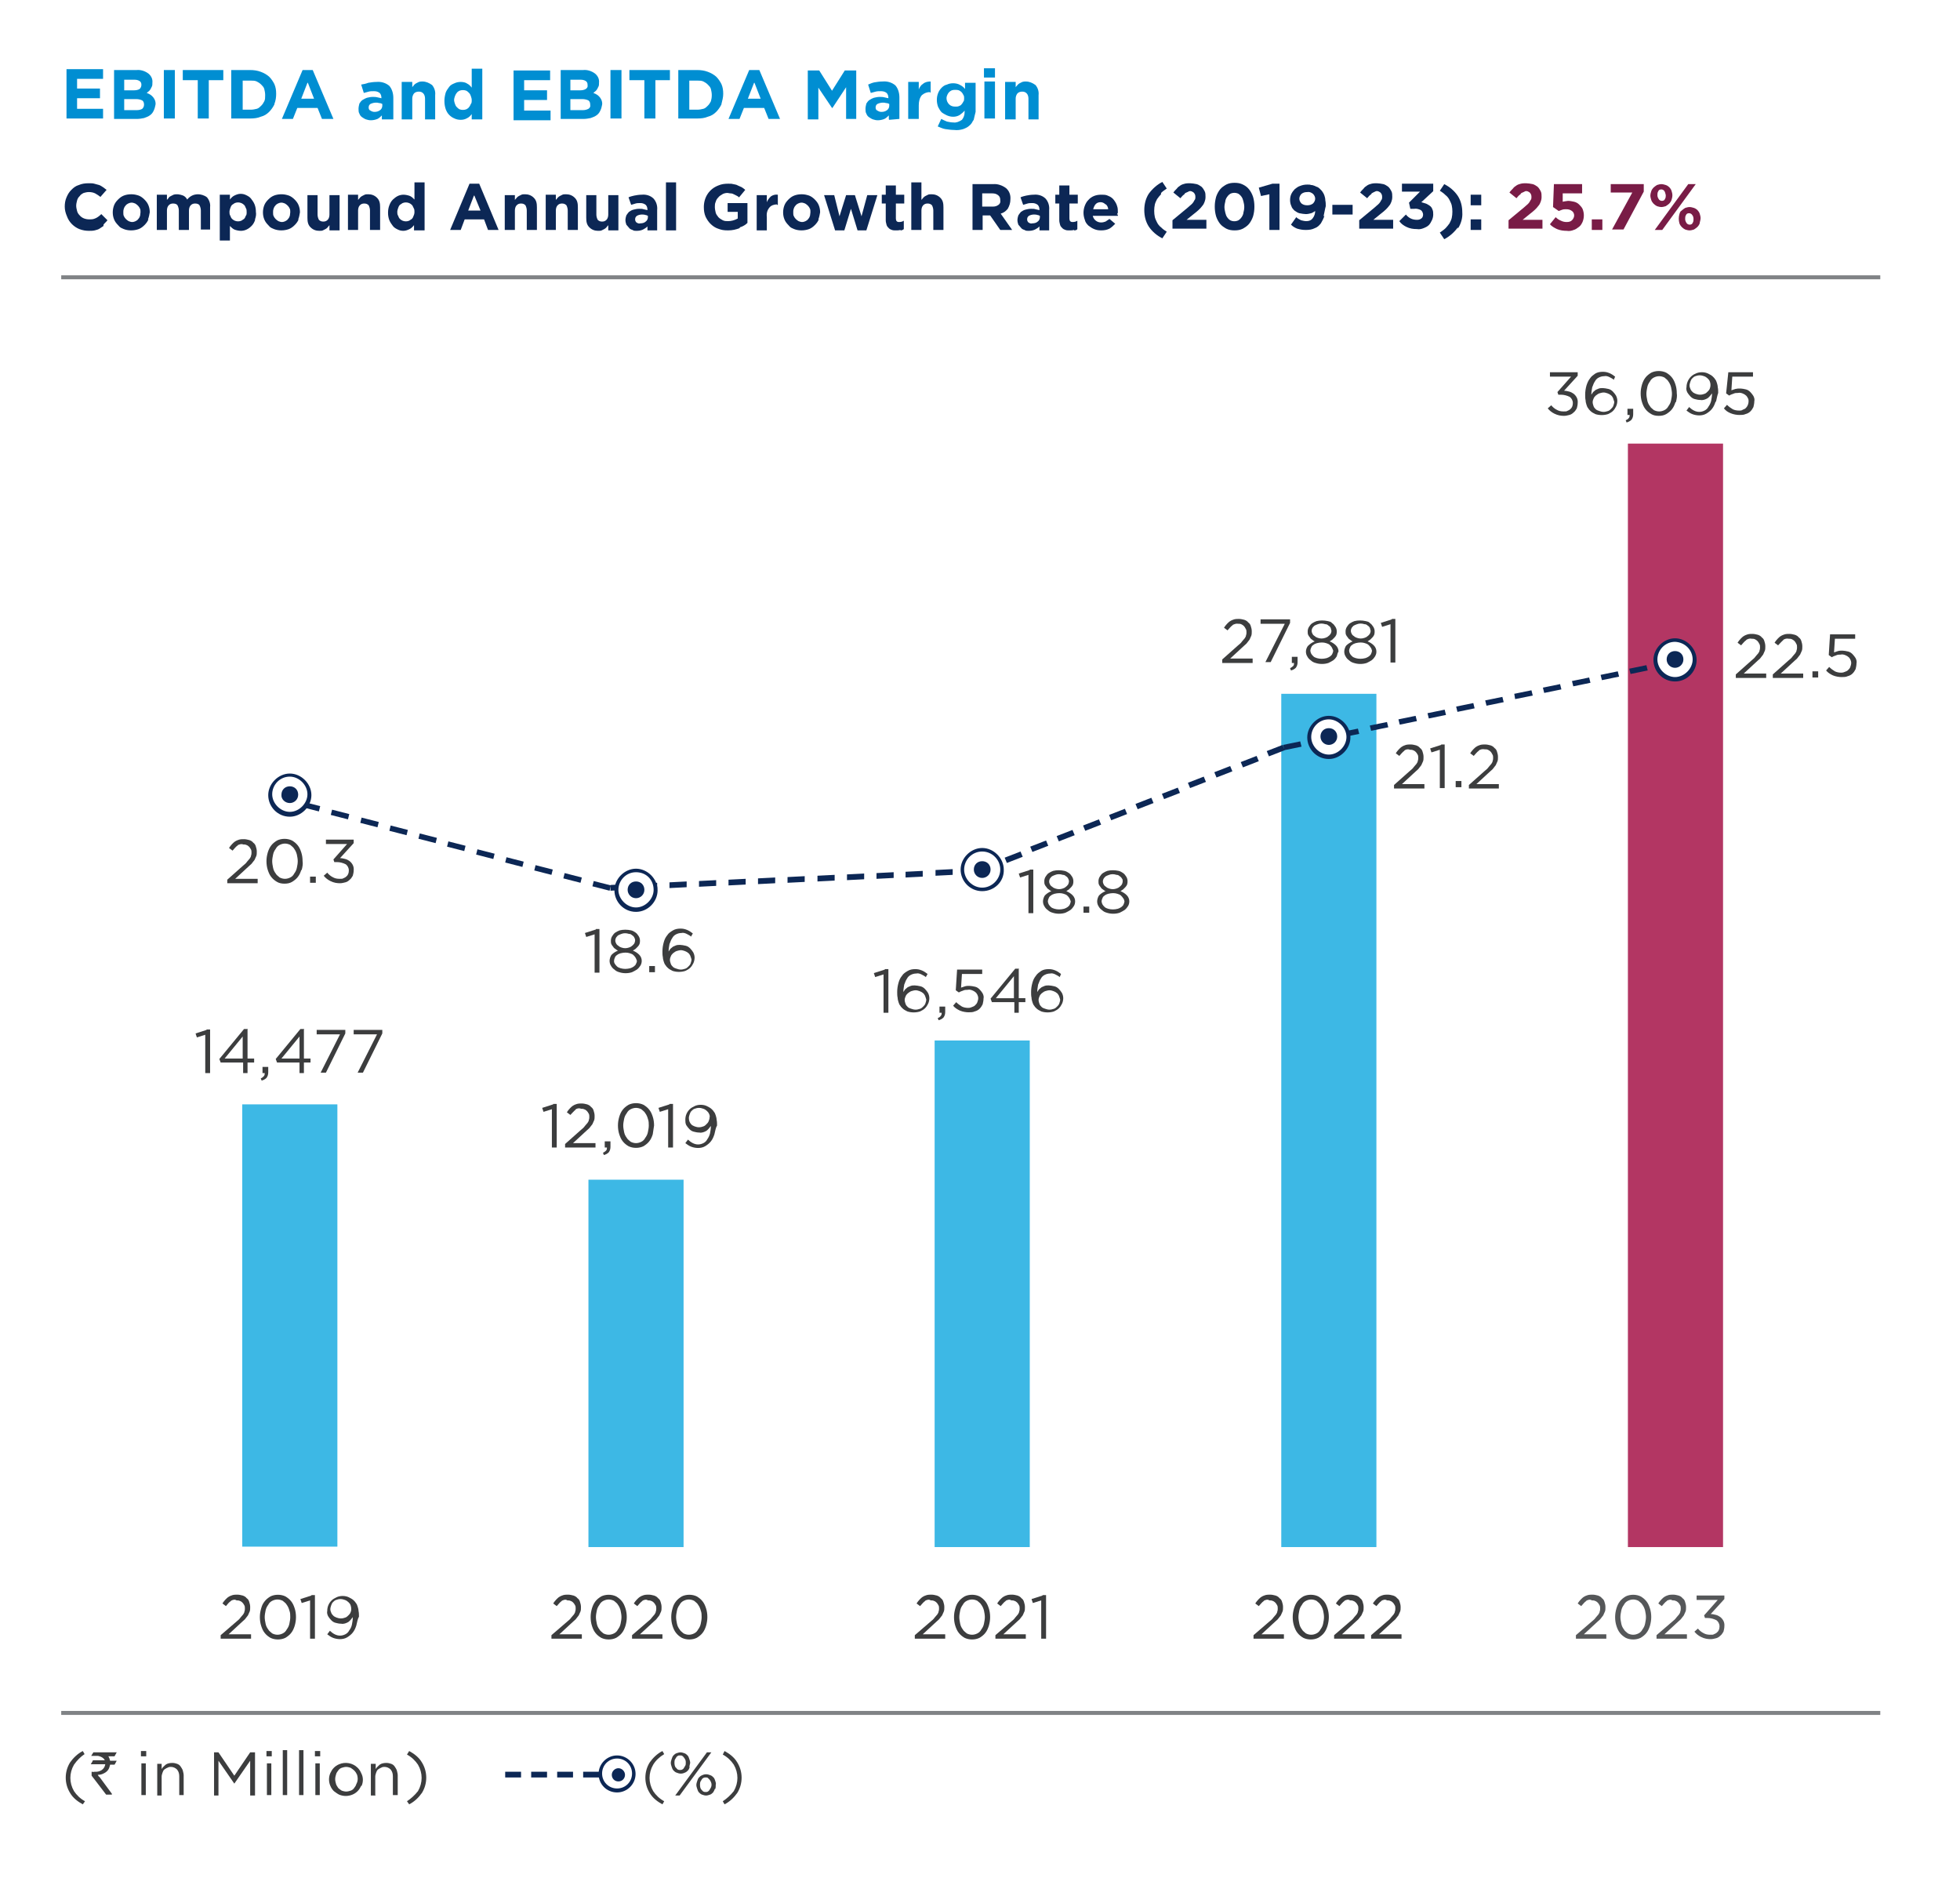 <?xml version="1.0" encoding="UTF-8"?>
<svg id="Layer_1" data-name="Layer 1" xmlns="http://www.w3.org/2000/svg" version="1.1" xmlns:xlink="http://www.w3.org/1999/xlink" viewBox="0 0 445 428">
  <defs>
    <style>
      .cls-1 {
        fill: #b33663;
      }

      .cls-1, .cls-2, .cls-3, .cls-4, .cls-5, .cls-6, .cls-7, .cls-8, .cls-9, .cls-10 {
        stroke-width: 0px;
      }

      .cls-2 {
        fill: #555759;
      }

      .cls-11 {
        clip-path: url(#clippath-2);
      }

      .cls-12, .cls-13 {
        isolation: isolate;
      }

      .cls-3 {
        fill: #008ed2;
      }

      .cls-14 {
        clip-path: url(#clippath-6);
      }

      .cls-4 {
        fill: none;
      }

      .cls-5 {
        fill: #791c46;
      }

      .cls-15 {
        clip-path: url(#clippath-7);
      }

      .cls-16 {
        clip-path: url(#clippath-1);
      }

      .cls-17 {
        clip-path: url(#clippath-4);
      }

      .cls-13 {
        opacity: .8;
      }

      .cls-6 {
        fill: #3c3d3e;
      }

      .cls-7 {
        fill: #0c2755;
      }

      .cls-8 {
        fill: #808386;
      }

      .cls-18 {
        clip-path: url(#clippath-9);
      }

      .cls-9 {
        fill: #0da6df;
      }

      .cls-19 {
        clip-path: url(#clippath);
      }

      .cls-20 {
        clip-path: url(#clippath-3);
      }

      .cls-21 {
        clip-path: url(#clippath-8);
      }

      .cls-10 {
        fill: #fff;
      }

      .cls-22 {
        clip-path: url(#clippath-5);
      }
    </style>
    <clipPath id="clippath">
      <rect class="cls-4" x="39.3" y="238.5" width="53.1" height="114.4"/>
    </clipPath>
    <clipPath id="clippath-1">
      <rect class="cls-4" x="39.3" y="238.5" width="53.1" height="114.4"/>
    </clipPath>
    <clipPath id="clippath-2">
      <rect class="cls-4" x="117.9" y="255.5" width="53.1" height="97.4"/>
    </clipPath>
    <clipPath id="clippath-3">
      <rect class="cls-4" x="117.9" y="255.5" width="53.1" height="97.4"/>
    </clipPath>
    <clipPath id="clippath-4">
      <rect class="cls-4" x="196.5" y="224" width="53.1" height="129"/>
    </clipPath>
    <clipPath id="clippath-5">
      <rect class="cls-4" x="196.5" y="224" width="53.1" height="129"/>
    </clipPath>
    <clipPath id="clippath-6">
      <rect class="cls-4" x="275.1" y="145.2" width="53.1" height="207.7"/>
    </clipPath>
    <clipPath id="clippath-7">
      <rect class="cls-4" x="275.1" y="145.2" width="53.1" height="207.7"/>
    </clipPath>
    <clipPath id="clippath-8">
      <rect class="cls-4" x="353.8" y="88.5" width="53.1" height="264.5"/>
    </clipPath>
    <clipPath id="clippath-9">
      <rect class="cls-4" x="353.8" y="88.5" width="53.1" height="264.5"/>
    </clipPath>
  </defs>
  <rect id="Rectangle_88" data-name="Rectangle 88" class="cls-10" width="445" height="428"/>
  <rect class="cls-4" x="13.9" y="15.5" width="413" height="394"/>
  <path id="Path_11645" data-name="Path 11645" class="cls-3" d="M15.1,15.9v11h8.3v-2.2h-5.9v-2.4h5.2v-2.2h-5.2v-2.2h5.9v-2.2h-8.3Z"/>
  <rect class="cls-4" x="13.9" y="15.5" width="413" height="394"/>
  <g id="Group_149842" data-name="Group 149842">
    <path id="Path_11646" data-name="Path 11646" class="cls-3" d="M34.8,25.3c-.2.4-.5.7-.8.9-.4.3-.8.4-1.3.6-.5.1-1.1.2-1.6.2h-5.2v-11.1h5.1c.9-.1,1.9.2,2.7.8.6.5,1,1.2.9,2.1h0c0,.3,0,.6-.1.8s-.2.4-.3.6c-.1.2-.3.4-.4.5-.2.1-.3.3-.5.4.6.2,1.1.5,1.5,1s.6,1.1.5,1.7h0c-.1.5-.2.9-.4,1.3M32.1,19.2c0-.3-.1-.6-.4-.8s-.7-.3-1.1-.3h-2.4v2.4h2.3c.4,0,.9-.1,1.2-.3.2-.2.4-.5.4-.9h0ZM32.7,23.7c0-.3-.1-.7-.4-.9-.4-.2-.9-.3-1.3-.3h-2.8v2.5h2.9c.4,0,.9-.1,1.2-.3.2-.2.4-.5.4-.9h0Z"/>
    <rect id="Rectangle_4960" data-name="Rectangle 4960" class="cls-3" x="37.2" y="15.9" width="2.5" height="11"/>
    <path id="Path_11647" data-name="Path 11647" class="cls-3" d="M47.4,18.2v8.7h-2.5v-8.7h-3.4v-2.3h9.2v2.3h-3.3Z"/>
    <path id="Path_11648" data-name="Path 11648" class="cls-3" d="M62.3,23.7c-.3.6-.7,1.2-1.2,1.7-.5.5-1.1.9-1.9,1.1-.7.3-1.5.4-2.4.4h-4.3v-11h4.3c.8,0,1.6.1,2.4.4s1.3.6,1.9,1.1c.5.5.9,1.1,1.2,1.7.3.7.4,1.4.4,2.2h0c0,.8-.1,1.5-.4,2.3M60.2,21.5c0-.4-.1-.9-.2-1.3-.1-.4-.4-.7-.7-1s-.6-.5-1-.7-.9-.2-1.3-.2h-1.9v6.6h1.9c.4,0,.9-.1,1.3-.2s.7-.4,1-.7.5-.6.7-1c.2-.4.2-.8.2-1.3h0Z"/>
    <path id="Path_11649" data-name="Path 11649" class="cls-3" d="M73.1,27l-1-2.5h-4.6l-1,2.5h-2.5l4.7-11.1h2.3l4.7,11.1h-2.6ZM69.8,18.8l-1.4,3.6h2.9l-1.4-3.6Z"/>
    <path id="Path_11650" data-name="Path 11650" class="cls-3" d="M86.7,27.1v-.9c-.3.3-.6.6-1,.8-.5.2-1,.3-1.5.3s-.7-.1-1.1-.2c-.3-.1-.6-.3-.9-.5s-.5-.5-.6-.8c-.2-.3-.2-.7-.2-1.1h0c0-.4.1-.8.2-1.2.2-.3.4-.6.7-.8.3-.2.7-.4,1-.5.4-.1.9-.2,1.3-.2s.7,0,1.1.1c.3.1.6.1.9.2h0c0-.5-.1-.9-.4-1.2-.4-.3-.8-.4-1.3-.4s-.8,0-1.2.1c-.4.1-.7.2-1.1.3l-.6-1.9c.6-.1,1.1-.2,1.6-.4.6-.1,1.2-.2,1.9-.2,1-.1,2.1.2,2.9.9.6.7.9,1.7.9,2.7v4.9h-2.5ZM86.8,23.6c-.2-.1-.4-.2-.7-.2-.3-.1-.5-.1-.8-.1s-.8.1-1.2.3c-.3.2-.4.5-.4.8h0c0,.3.1.6.4.7.3.2.6.3.9.3.5,0,.9-.1,1.3-.4.3-.2.5-.6.5-1v-.4Z"/>
    <path id="Path_11651" data-name="Path 11651" class="cls-3" d="M96.5,27.1v-4.7c0-.4-.1-.9-.4-1.2s-.6-.4-1-.4-.8.1-1.1.4c-.3.4-.4.8-.4,1.2v4.7h-2.4v-8.5h2.4v1.2c.1-.2.3-.3.4-.5.2-.2.3-.3.5-.4.2-.1.4-.2.6-.3.3-.1.5-.1.8-.1.8,0,1.5.3,2.2.8.5.6.8,1.4.7,2.3v5.5h-2.3Z"/>
    <path id="Path_11652" data-name="Path 11652" class="cls-3" d="M107.1,27.1v-1.2c-.3.4-.6.7-1,.9-.5.3-1,.4-1.5.4s-1-.1-1.4-.3c-.5-.2-.9-.5-1.2-.8-.4-.4-.6-.8-.8-1.3-.2-.6-.3-1.2-.3-1.9h0c0-.6.1-1.2.3-1.9.2-.5.5-.9.8-1.3.3-.4.7-.6,1.2-.8.4-.2.9-.3,1.4-.3s1.1.1,1.5.4c.4.2.7.5,1,.9v-4.3h2.4v11.5h-2.4ZM107.1,22.7c0-.3-.1-.6-.2-.9-.1-.3-.2-.5-.4-.7-.2-.2-.4-.4-.6-.5-.5-.2-1.1-.2-1.6,0-.2.1-.5.3-.6.5-.2.2-.3.5-.4.7-.1.3-.2.6-.2.9h0c0,.3.1.6.2.9.1.3.2.5.4.7.2.2.4.4.6.5.5.2,1.1.2,1.6,0,.2-.1.5-.3.6-.5.2-.2.3-.5.4-.7.2-.2.2-.5.2-.9h0Z"/>
    <path id="Path_11653" data-name="Path 11653" class="cls-3" d="M116.6,27v-11h8.3v2.2h-5.9v2.3h5.2v2.2h-5.2v2.4h6v2.2h-8.4Z"/>
    <path id="Path_11654" data-name="Path 11654" class="cls-3" d="M136.2,25.3c-.2.4-.5.7-.8.9-.4.3-.8.4-1.3.6-.5.1-1.1.2-1.6.2h-5.2v-11.1h5.1c.9-.1,1.9.2,2.7.8.6.5,1,1.2.9,2.1h0c0,.3,0,.6-.1.8s-.2.4-.3.6c-.1.2-.3.4-.4.5-.2.1-.3.3-.5.4.6.2,1.1.5,1.5,1s.6,1.1.5,1.7h0c-.1.5-.2.9-.4,1.3M133.4,19.2c0-.3-.1-.6-.4-.8s-.7-.3-1.1-.3h-2.4v2.4h2.3c.4,0,.9-.1,1.2-.3.3-.2.5-.5.4-.9h0ZM134,23.7c0-.3-.1-.7-.4-.9-.4-.2-.9-.3-1.3-.3h-2.8v2.5h2.9c.4,0,.8-.1,1.2-.3.3-.2.5-.5.4-.9h0Z"/>
    <rect id="Rectangle_4961" data-name="Rectangle 4961" class="cls-3" x="138.6" y="15.9" width="2.5" height="11"/>
    <path id="Path_11655" data-name="Path 11655" class="cls-3" d="M148.8,18.2v8.7h-2.5v-8.7h-3.4v-2.3h9.2v2.3h-3.3Z"/>
    <path id="Path_11656" data-name="Path 11656" class="cls-3" d="M163.8,23.7c-.3.6-.7,1.2-1.2,1.7-.5.5-1.1.9-1.9,1.1-.7.3-1.5.4-2.4.4h-4.3v-11h4.3c.8,0,1.6.1,2.4.4s1.3.6,1.9,1.1c.5.5.9,1.1,1.2,1.7.3.7.4,1.4.4,2.2h0c0,.8-.2,1.5-.4,2.3M161.6,21.5c0-.4-.1-.9-.2-1.3-.1-.4-.4-.7-.7-1s-.6-.5-1-.7-.9-.2-1.3-.2h-1.9v6.6h1.9c.4,0,.9-.1,1.3-.2.4-.1.7-.4,1-.7s.5-.6.7-1c.1-.4.2-.8.2-1.3h0Z"/>
    <path id="Path_11657" data-name="Path 11657" class="cls-3" d="M174.5,27l-1-2.5h-4.6l-1,2.5h-2.5l4.7-11.1h2.3l4.7,11.1h-2.6ZM171.2,18.8l-1.4,3.6h2.9l-1.4-3.6Z"/>
    <path id="Path_11658" data-name="Path 11658" class="cls-3" d="M192.1,27v-7.2l-3.1,4.7h-.1l-3.1-4.6v7.2h-2.4v-11.1h2.6l2.9,4.6,2.9-4.6h2.6v11s-2.3,0-2.3,0Z"/>
    <path id="Path_11659" data-name="Path 11659" class="cls-3" d="M201.8,27.1v-.9c-.3.3-.6.6-1,.8-.5.2-1,.3-1.5.3s-.7-.1-1.1-.2c-.3-.1-.6-.3-.9-.5-.3-.2-.5-.5-.6-.8-.2-.3-.2-.7-.2-1.1h0c0-.4.1-.8.2-1.2.2-.3.4-.6.7-.8s.7-.4,1-.5c.4-.1.9-.2,1.3-.2s.7,0,1.1.1c.3.1.6.1.9.2h0c0-.5-.1-.9-.4-1.2-.4-.3-.8-.4-1.3-.4s-.8,0-1.2.1-.7.2-1.1.3l-.6-1.9c.5-.2.9-.4,1.4-.5.6-.1,1.2-.2,1.9-.2,1-.1,2.1.2,2.9.9.6.7.9,1.7.9,2.7v4.9l-2.3.2ZM201.9,23.6c-.2-.1-.4-.2-.7-.2-.3-.1-.5-.1-.8-.1s-.8.1-1.2.3c-.3.2-.4.5-.4.8h0c0,.3.1.6.4.7.3.2.6.3.9.3.5,0,.9-.1,1.3-.4.3-.2.5-.6.5-1v-.4Z"/>
    <path id="Path_11660" data-name="Path 11660" class="cls-3" d="M211.2,20.9c-.7,0-1.3.2-1.9.7-.5.6-.7,1.4-.7,2.3v3.1h-2.4v-8.4h2.4v1.7c.2-.5.5-1,1-1.3.5-.4,1.1-.5,1.7-.5v2.5s-.2,0-.2,0Z"/>
    <path id="Path_11661" data-name="Path 11661" class="cls-3" d="M221,27.2c-.2.5-.5,1-.9,1.3-.4.4-.9.6-1.4.8-.7.2-1.3.3-2.1.2-.6,0-1.3-.1-2-.2-.6-.1-1.2-.4-1.7-.6l.8-1.7c.4.2.8.4,1.3.6.5.1,1,.2,1.5.2.6.1,1.3-.2,1.9-.6.4-.5.6-1.1.6-1.7v-.4c-.3.4-.7.7-1.1,1-.5.3-1,.4-1.5.4s-.9-.1-1.4-.3c-.4-.2-.8-.4-1.2-.7-.3-.3-.6-.8-.8-1.2-.2-.5-.3-1.1-.3-1.6h0c0-.6.1-1.1.3-1.6s.5-.9.8-1.2.7-.6,1.2-.7c.4-.2.9-.3,1.4-.3s1.1.1,1.6.4c.4.2.8.5,1.1.9v-1.4h2.4v6.6c-.2.7-.3,1.3-.5,2.1M218.9,22.3c0-.3,0-.5-.2-.8-.1-.2-.2-.4-.4-.6-.2-.2-.4-.3-.6-.4-.3-.1-.5-.1-.8-.1s-.5,0-.8.1c-.2.1-.4.2-.6.4-.2.2-.3.4-.4.6-.1.2-.2.5-.2.8h0c0,.5.2,1,.6,1.4.4.4.9.5,1.4.5s.5,0,.8-.1c.2-.1.5-.2.6-.4.2-.2.3-.4.4-.6.2-.2.2-.5.2-.8h0Z"/>
    <path id="Path_11662" data-name="Path 11662" class="cls-3" d="M223.4,15.5h2.5v2.1h-2.5v-2.1ZM223.5,18.5h2.4v8.4h-2.4v-8.4Z"/>
    <path id="Path_11663" data-name="Path 11663" class="cls-3" d="M233.5,27.1v-4.7c0-.4-.1-.9-.4-1.2-.3-.3-.6-.4-1-.4s-.8.1-1.1.4c-.3.4-.4.8-.4,1.2v4.7h-2.4v-8.5h2.4v1.2c.1-.2.3-.3.4-.5.2-.2.3-.3.5-.4.2-.1.4-.2.6-.3.3-.1.5-.1.8-.1.8,0,1.5.3,2.2.8.5.6.8,1.4.7,2.3v5.5h-2.3Z"/>
    <path id="Path_11664" data-name="Path 11664" class="cls-7" d="M23.5,51.3c-.3.2-.6.4-.9.6-.3.2-.7.3-1.1.4-.4.1-.9.1-1.3.1-.7,0-1.4-.1-2.2-.4-1.2-.5-2.3-1.5-2.8-2.9-.3-.7-.5-1.4-.5-2.2h0c0-.7.1-1.4.4-2.1s.6-1.2,1.1-1.7,1-.9,1.7-1.1c.7-.3,1.4-.4,2.2-.4s.9,0,1.3.1c.4.1.7.2,1.1.3.3.1.6.3.9.5.3.2.5.4.8.6l-1.4,1.6c-.4-.3-.8-.6-1.2-.8s-.9-.3-1.4-.3-.8.1-1.2.2c-.4.2-.7.4-.9.7-.3.3-.5.6-.6,1s-.2.8-.2,1.2h0c0,.4.1.8.2,1.2.1.4.3.7.6,1,.5.6,1.3.9,2.2.9s1-.1,1.5-.3c.4-.2.8-.5,1.2-.9l1.4,1.4c-.4.5-.7.7-.9,1"/>
    <path id="Path_11665" data-name="Path 11665" class="cls-7" d="M33.7,49.8c-.2.5-.5.9-.9,1.3-.4.4-.8.7-1.3.9-1.1.4-2.4.4-3.4,0s-.9-.5-1.3-.9-.7-.8-.9-1.3c-.2-.5-.3-1-.3-1.6h0c0-.5.1-1.1.3-1.6.2-.5.5-.9.9-1.3.4-.4.8-.7,1.3-.9s1.1-.3,1.7-.3,1.1.1,1.7.3c.5.2.9.5,1.3.9s.7.8.9,1.3c.2.5.3,1,.3,1.6h0c-.1.6-.2,1.1-.4,1.6M31.9,48.2c0-.3,0-.6-.1-.8-.2-.5-.6-.9-1.1-1.2-.3-.1-.5-.2-.8-.2s-.6.1-.8.2c-.2.1-.5.3-.6.5-.2.2-.3.4-.4.7s-.1.5-.1.8h0c0,.3,0,.6.1.8.2.5.6.9,1.1,1.2.3.1.5.2.8.2s.6-.1.8-.2c.2-.1.5-.3.6-.5.2-.2.3-.4.4-.7,0-.2.1-.5.1-.8h0Z"/>
    <path id="Path_11666" data-name="Path 11666" class="cls-7" d="M45.6,52.2v-4.4c0-.4-.1-.8-.3-1.2-.2-.3-.6-.4-1-.4s-.7.1-1,.4c-.3.3-.4.8-.4,1.2v4.4h-2.3v-4.4c0-.4-.1-.8-.3-1.2-.2-.3-.6-.4-1-.4s-.7.1-1,.4c-.3.3-.4.8-.4,1.2v4.4h-2.3v-8h2.3v1.2c.1-.2.3-.3.4-.5s.3-.3.5-.4c.2-.1.4-.2.6-.3.7-.2,1.4-.1,2.2.2.4.2.7.5.9.9.3-.4.7-.7,1.1-.9.4-.2.9-.3,1.4-.3s1.4.2,2,.7c.5.6.8,1.4.7,2.2v5.1h-2.1Z"/>
    <path id="Path_11667" data-name="Path 11667" class="cls-7" d="M57.9,50c-.2.5-.4.9-.8,1.3s-.7.6-1.1.8c-.4.2-.9.3-1.3.3s-1-.1-1.5-.3c-.4-.2-.7-.5-1-.8v3.3h-2.3v-10.4h2.3v1.1c.3-.4.6-.7,1-.9s.9-.4,1.4-.4.9.1,1.3.3c.4.2.8.4,1.1.8.3.4.6.8.8,1.3s.3,1.1.3,1.7h0c.1.6,0,1.1-.2,1.7M56,48.1c0-.3,0-.6-.2-.9-.1-.3-.2-.5-.4-.7s-.4-.3-.6-.4c-.5-.2-1-.2-1.5,0-.2.1-.4.3-.6.4-.2.2-.3.4-.4.7-.1.3-.2.6-.2.9h0c0,.3,0,.6.2.9.1.3.2.5.4.7s.4.3.6.4c.5.2,1,.2,1.5,0,.2-.1.4-.3.6-.4.2-.2.3-.4.4-.7.2-.2.2-.5.2-.9h0Z"/>
    <path id="Path_11668" data-name="Path 11668" class="cls-7" d="M67.8,49.8c-.2.5-.5.9-.9,1.3-.4.4-.8.7-1.3.9-1.1.4-2.4.4-3.4,0s-.9-.5-1.3-.9c-.4-.4-.7-.8-.9-1.3s-.3-1-.3-1.6h0c0-.5.1-1.1.3-1.6s.5-.9.9-1.3c.4-.4.8-.7,1.3-.9s1.1-.3,1.7-.3,1.1.1,1.7.3c.5.2.9.5,1.3.9.4.4.7.8.9,1.3s.3,1,.3,1.6h0c-.1.6-.2,1.2-.4,1.6M65.9,48.2c0-.3,0-.6-.1-.8-.2-.5-.6-.9-1.1-1.2-.3-.1-.5-.2-.8-.2s-.6.1-.8.2c-.2.1-.5.3-.6.5-.2.2-.3.4-.4.7-.1.3-.1.5-.1.8h0c0,.3,0,.6.1.8.2.5.6.9,1.1,1.2.3.1.5.2.8.2s.6-.1.8-.2c.2-.1.5-.3.6-.5.2-.2.3-.4.4-.7,0-.2.1-.5.1-.8h0Z"/>
    <path id="Path_11669" data-name="Path 11669" class="cls-7" d="M74.8,52.2v-1.1c-.1.2-.3.3-.4.5-.2.2-.3.3-.5.4l-.6.3c-.2.1-.5.1-.8.1-.7,0-1.4-.2-2-.8s-.7-1.3-.7-2.2v-5.1h2.3v4.4c0,.4.1.8.3,1.2.3.3.6.4,1,.4s.7-.1,1-.4c.3-.3.4-.8.4-1.2v-4.4h2.3v8h-2.3Z"/>
    <path id="Path_11670" data-name="Path 11670" class="cls-7" d="M84,52.2v-4.4c0-.4-.1-.8-.3-1.2-.3-.3-.6-.4-1-.4s-.7.1-1,.4c-.3.3-.4.8-.4,1.2v4.4h-2.3v-8h2.3v1.2c.1-.2.3-.3.4-.5.2-.2.3-.3.5-.4l.6-.3c.2-.1.5-.1.8-.1.7,0,1.4.2,2,.8s.7,1.3.7,2.2v5.1h-2.3Z"/>
    <path id="Path_11671" data-name="Path 11671" class="cls-7" d="M94,52.2v-1.1c-.3.4-.6.7-1,.9s-.9.4-1.4.4-.9-.1-1.3-.3-.8-.4-1.1-.8c-.3-.4-.6-.8-.8-1.3-.2-.5-.3-1.1-.3-1.7h0c0-.6.1-1.2.3-1.7.2-.5.4-.9.8-1.3.3-.3.7-.6,1.1-.8s.9-.3,1.3-.3,1,.1,1.5.3c.4.2.7.5,1,.8v-3.9h2.3v10.9h-2.4ZM94.1,48.1c0-.3,0-.6-.2-.9-.1-.2-.2-.5-.4-.7-.2-.2-.4-.3-.6-.4-.5-.2-1-.2-1.5,0-.2.1-.4.3-.6.4-.2.2-.3.4-.4.7s-.2.6-.2.9h0c0,.3,0,.6.2.9.1.3.2.5.4.7.2.2.4.3.6.4.5.2,1,.2,1.5,0,.2-.1.4-.3.6-.4.2-.2.3-.4.4-.7.1-.2.2-.5.2-.9h0Z"/>
    <path id="Path_11672" data-name="Path 11672" class="cls-7" d="M110.8,52.2l-.9-2.4h-4.4l-.9,2.4h-2.4l4.4-10.5h2.2l4.4,10.5h-2.4ZM107.6,44.4l-1.3,3.4h2.8l-1.4-3.4Z"/>
    <path id="Path_11673" data-name="Path 11673" class="cls-7" d="M119.6,52.2v-4.4c0-.4-.1-.8-.3-1.2-.3-.3-.6-.4-1-.4s-.7.1-1,.4c-.3.3-.4.8-.4,1.2v4.4h-2.3v-7.9h2.3v1.1c.1-.2.3-.3.4-.5.2-.2.3-.3.5-.4l.6-.3c.2-.1.5-.1.8-.1.7,0,1.4.2,2,.8s.7,1.3.7,2.2v5.1h-2.3Z"/>
    <path id="Path_11674" data-name="Path 11674" class="cls-7" d="M128.9,52.2v-4.4c0-.4-.1-.8-.3-1.2-.3-.3-.6-.4-1-.4s-.7.1-1,.4c-.3.3-.4.8-.4,1.2v4.4h-2.3v-8h2.3v1.2c.1-.2.3-.3.4-.5.2-.2.3-.3.5-.4l.6-.3c.2-.1.5-.1.8-.1.7,0,1.4.2,2,.8s.7,1.3.7,2.2v5.1h-2.3Z"/>
    <path id="Path_11675" data-name="Path 11675" class="cls-7" d="M138.1,52.2v-1.1c-.1.2-.3.3-.4.5-.2.2-.3.3-.5.4l-.6.3c-.2.1-.5.1-.8.1-.7,0-1.4-.2-2-.8s-.7-1.3-.7-2.2v-5.1h2.3v4.4c0,.4.1.8.3,1.2.3.3.6.4,1,.4s.7-.1,1-.4c.3-.3.4-.8.4-1.2v-4.4h2.3v8h-2.3Z"/>
    <path id="Path_11676" data-name="Path 11676" class="cls-7" d="M147,52.2v-.8c-.3.3-.6.5-1,.7s-.9.3-1.4.3-.7,0-1-.2c-.3-.1-.6-.2-.8-.5-.2-.2-.4-.5-.6-.7-.1-.3-.2-.7-.2-1h0c0-.4.1-.8.2-1.1.2-.3.4-.6.6-.8.3-.2.6-.4,1-.5s.8-.2,1.3-.2.7,0,1,.1.6.1.9.2h0c0-.5-.1-.9-.4-1.2-.4-.3-.8-.4-1.2-.4s-.8,0-1.1.1-.7.2-1,.3l-.6-1.7c.4-.2.9-.3,1.3-.4.5-.1,1.1-.2,1.7-.2,1-.1,2,.2,2.7.9.6.7.9,1.6.8,2.6v4.6h-2.2ZM147.1,49c-.2-.1-.4-.2-.6-.2-.2-.1-.5-.1-.8-.1s-.8.1-1.1.3-.4.5-.4.8h0c0,.3.1.5.3.7.3.2.6.3.9.2.4,0,.9-.1,1.2-.4.3-.2.5-.6.5-1v-.3Z"/>
    <rect id="Rectangle_4962" data-name="Rectangle 4962" class="cls-7" x="151.2" y="41.4" width="2.3" height="10.9"/>
    <path id="Path_11677" data-name="Path 11677" class="cls-7" d="M167.9,51.8c-.8.3-1.6.5-2.6.5s-1.5-.1-2.3-.4c-.6-.2-1.2-.6-1.7-1.1s-.8-1-1.1-1.6c-.3-.7-.4-1.4-.4-2.2h0c0-2.2,1.2-4.1,3.3-4.9.7-.3,1.4-.4,2.2-.4s.8,0,1.2.1.7.1,1,.3c.3.1.6.3.9.4.3.2.6.4.8.6l-1.4,1.7c-.2-.2-.4-.3-.6-.4-.2-.1-.4-.2-.6-.3-.2-.1-.4-.2-.7-.2s-.5-.1-.8-.1-.8.1-1.1.3-.7.4-.9.7c-.3.3-.5.6-.6,1-.2.4-.2.8-.2,1.2h0c0,.4.1.9.2,1.3.1.4.4.7.6,1,.3.3.6.5,1,.7s.8.2,1.2.2c.7,0,1.5-.2,2.2-.6v-1.5h-2.3v-2h4.5v4.5c-.4.4-1,.8-1.7,1"/>
    <path id="Path_11678" data-name="Path 11678" class="cls-7" d="M176.4,46.4c-.6,0-1.3.2-1.7.7-.5.6-.7,1.3-.6,2.2v3h-2.3v-8h2.3v1.6c.2-.5.5-.9.9-1.3.4-.3,1-.5,1.6-.4v2.3h-.2Z"/>
    <path id="Path_11679" data-name="Path 11679" class="cls-7" d="M185.9,49.8c-.2.5-.5.9-.9,1.3-.4.4-.8.7-1.3.9-1.1.4-2.4.4-3.4,0s-.9-.5-1.3-.9c-.4-.4-.7-.8-.9-1.3s-.3-1-.3-1.6h0c0-.5.1-1.1.3-1.6s.5-.9.9-1.3c.4-.4.8-.7,1.3-.9s1.1-.3,1.7-.3,1.1.1,1.7.3c.5.2.9.5,1.3.9.4.4.7.8.9,1.3s.3,1,.3,1.6h0c-.1.6-.2,1.1-.4,1.6M184,48.2c0-.3,0-.6-.1-.8-.2-.5-.6-.9-1.1-1.2-.3-.1-.5-.2-.8-.2s-.6.1-.8.2c-.2.1-.5.3-.6.5-.2.2-.3.4-.4.7-.1.3-.1.5-.1.8h0c0,.3,0,.6.1.8.2.5.6.9,1.1,1.2.3.1.5.2.8.2s.6-.1.8-.2c.2-.1.5-.3.6-.5.2-.2.3-.4.4-.7,0-.2.1-.5.1-.8h0Z"/>
    <path id="Path_11680" data-name="Path 11680" class="cls-7" d="M196.8,52.3h-2.1l-1.5-4.9-1.5,4.9h-2.1l-2.5-8h2.3l1.2,4.8,1.5-4.8h2l1.5,4.8,1.3-4.8h2.3l-2.5,8Z"/>
    <path id="Path_11681" data-name="Path 11681" class="cls-7" d="M204.4,52.2c-.3.1-.6.1-1,.1s-.6,0-.9-.1c-.3-.1-.5-.2-.7-.4s-.4-.4-.5-.7c-.1-.4-.2-.7-.2-1.1v-3.8h-.9v-2h.9v-2.1h2.3v2.1h1.9v2h-1.9v3.4c0,.5.2.8.7.8s.8-.1,1.1-.3v1.9c-.2.2-.5.3-.7.3"/>
    <path id="Path_11682" data-name="Path 11682" class="cls-7" d="M211.9,52.2v-4.4c0-.4-.1-.8-.3-1.2-.3-.3-.6-.4-1-.4s-.7.1-1,.4c-.3.3-.4.8-.4,1.2v4.4h-2.3v-10.8h2.3v4c.1-.2.3-.3.4-.5.2-.2.3-.3.5-.4.2-.1.4-.2.6-.3.2-.1.5-.1.8-.1.7,0,1.4.2,2,.8s.7,1.3.7,2.2v5.1h-2.3Z"/>
    <path id="Path_11683" data-name="Path 11683" class="cls-7" d="M227.1,52.2l-2.3-3.3h-1.7v3.3h-2.3v-10.4h4.7c1-.1,2.1.3,2.9.9.7.6,1.1,1.5,1,2.6h0c0,.7-.2,1.4-.6,2.1-.4.5-.9.9-1.6,1.1l2.6,3.7h-2.7ZM227.1,45.4c0-.4-.1-.8-.5-1.1s-.8-.4-1.3-.4h-2.3v3h2.4c.5,0,.9-.1,1.3-.4.3-.2.5-.6.4-1h0Z"/>
    <path id="Path_11684" data-name="Path 11684" class="cls-7" d="M236,52.2v-.8c-.3.3-.6.5-1,.7s-.9.3-1.4.3-.7,0-1-.2c-.3-.1-.6-.2-.8-.5-.2-.2-.4-.5-.6-.7-.1-.3-.2-.7-.2-1h0c0-.4.1-.8.2-1.1.2-.3.4-.6.6-.8.3-.2.6-.4,1-.5s.8-.2,1.3-.2.7,0,1,.1.6.1.9.2h0c0-.5-.1-.9-.4-1.2-.4-.3-.8-.4-1.2-.4s-.8,0-1.1.1-.7.2-1,.3l-.6-1.7c.4-.2.9-.3,1.3-.4.5-.1,1.1-.2,1.7-.2,1-.1,2,.2,2.7.9.6.7.9,1.6.8,2.6v4.6h-2.2ZM236.1,49c-.2-.1-.4-.2-.6-.2-.2-.1-.5-.1-.8-.1s-.8.1-1.1.3-.4.5-.4.8h0c0,.3.1.5.3.7.3.2.6.3.9.2.4,0,.9-.1,1.2-.4.3-.2.5-.6.5-1v-.3h0Z"/>
    <path id="Path_11685" data-name="Path 11685" class="cls-7" d="M243.8,52.2c-.3.1-.6.1-1,.1s-.6,0-.9-.1c-.3-.1-.5-.2-.7-.4s-.4-.4-.5-.7c-.1-.4-.2-.7-.2-1.1v-3.8h-.9v-2h.9v-2.1h2.3v2.1h1.9v2h-1.9v3.4c0,.5.2.8.7.8s.8-.1,1.1-.3v1.9c-.1.2-.4.3-.7.3"/>
    <path id="Path_11686" data-name="Path 11686" class="cls-7" d="M253.8,48.7v.3h-5.7c.1.4.3.8.7,1.1s.8.4,1.2.4.7-.1,1-.2c.3-.2.6-.4.9-.6l1.3,1.1c-.4.4-.8.8-1.3,1.1-.6.3-1.2.4-1.9.4s-1.1-.1-1.6-.3-.9-.5-1.3-.8c-.4-.4-.7-.8-.8-1.3-.2-.5-.3-1.1-.3-1.6h0c0-.5.1-1.1.3-1.6s.4-.9.8-1.3c.7-.8,1.7-1.2,2.9-1.2s1.2.1,1.7.3.9.5,1.2.9.6.9.7,1.3c.2.5.2,1,.2,1.6h0c-.2.3-.2.4-.2.4M251,46.4c-.3-.3-.7-.5-1.1-.5s-.8.1-1.1.4c-.3.3-.5.8-.6,1.2h3.4c0-.4-.2-.8-.5-1.1"/>
    <path id="Path_11687" data-name="Path 11687" class="cls-7" d="M263.6,44.1c-.3.3-.6.7-.9,1.1-.2.4-.4.8-.5,1.2-.2.9-.2,2,0,2.9.1.4.3.8.5,1.2s.5.8.9,1.1c.4.4.8.7,1.3,1l-1,1.5c-1.2-.6-2.3-1.5-3.1-2.7-.7-1.1-1-2.4-1-3.7s.3-2.6,1-3.7c.8-1.1,1.9-2.1,3.1-2.7l1,1.5c-.4.3-.9.6-1.3,1"/>
    <path id="Path_11688" data-name="Path 11688" class="cls-7" d="M269,44c-.4.3-.7.6-1,1l-1.6-1.3c.2-.3.5-.6.8-.9.2-.3.5-.5.8-.7s.6-.3,1-.4.8-.1,1.2-.1,1,.1,1.5.2c.4.1.8.4,1.1.6.3.3.5.6.7,1s.2.8.2,1.3-.1.8-.2,1.1-.3.7-.5.9c-.2.3-.5.6-.8.9-.3.3-.7.6-1.2,1l-1.6,1.3h4.5v2h-7.7v-1.9l3.5-2.9c.3-.3.6-.5.8-.7s.4-.4.5-.6c.1-.2.2-.4.3-.5.1-.2.1-.4.1-.6,0-.4-.1-.7-.4-1-.3-.2-.6-.4-1-.3-.3.2-.7.3-1,.5"/>
    <path id="Path_11689" data-name="Path 11689" class="cls-7" d="M284.5,49.1c-.2.6-.5,1.2-.9,1.7s-.9.8-1.4,1.1c-.6.3-1.2.4-1.9.4s-1.3-.1-1.9-.4c-.5-.3-1-.6-1.4-1.1s-.7-1.1-.9-1.7c-.2-.7-.3-1.4-.3-2.2s.1-1.4.3-2.2c.2-.6.5-1.2.9-1.7s.9-.8,1.4-1.1c.6-.3,1.2-.4,1.9-.4s1.3.1,1.9.4,1,.6,1.4,1.1.7,1.1.9,1.7c.2.7.3,1.4.3,2.2,0,.8-.1,1.5-.3,2.2M282.3,45.7c-.1-.4-.2-.7-.4-1-.2-.3-.4-.5-.7-.7-.6-.3-1.3-.3-1.9,0-.3.2-.5.4-.7.7s-.4.7-.4,1c-.1.4-.2.9-.2,1.3s.1.9.2,1.3c.1.4.2.7.4,1,.2.3.4.5.7.7.6.3,1.3.3,1.9,0,.3-.2.5-.4.7-.7s.4-.7.4-1c.1-.4.2-.8.2-1.3,0-.5-.1-.9-.2-1.3"/>
    <path id="Path_11690" data-name="Path 11690" class="cls-7" d="M289,41.7h1.5v10.5h-2.3v-8.1l-1.9.4-.5-1.9,3.1-.9Z"/>
    <path id="Path_11691" data-name="Path 11691" class="cls-7" d="M300.7,49c-.2.6-.5,1.2-.8,1.7-.4.5-.8.9-1.4,1.1-.6.3-1.2.4-2,.4s-1.3-.1-2-.3c-.5-.2-1-.5-1.4-.9l1.2-1.7c.3.3.7.5,1.1.7.4.1.8.2,1.2.2.6,0,1.1-.2,1.4-.6.4-.5.6-1.1.6-1.7-.3.2-.6.4-.9.5-.4.1-.8.2-1.2.2s-1-.1-1.5-.2c-.4-.1-.8-.4-1.1-.6-.3-.3-.6-.6-.7-1-.2-.4-.3-.9-.3-1.4s.1-1,.3-1.4c.2-.4.5-.8.8-1.1.4-.3.8-.6,1.2-.7.5-.2,1-.3,1.6-.3s.6,0,.9.1c.3,0,.5.1.8.2.2.1.4.2.7.3.2.1.4.3.6.5s.4.4.5.6c.2.3.3.5.4.8s.2.7.2,1.1c.1.4.1.9.1,1.3-.2.7-.3,1.5-.5,2.3M298.1,44c-.4-.3-.8-.5-1.3-.4-.5,0-.9.1-1.3.4-.3.3-.5.7-.5,1.1s.2.8.5,1.1c.4.3.8.4,1.3.4s.9-.1,1.3-.4c.3-.3.5-.7.5-1.1s-.2-.8-.5-1.1"/>
    <rect id="Rectangle_4963" data-name="Rectangle 4963" class="cls-7" x="302.5" y="46.5" width="4.6" height="2.2"/>
    <path id="Path_11692" data-name="Path 11692" class="cls-7" d="M311.4,44c-.4.3-.7.6-1,1l-1.6-1.3c.2-.3.5-.6.8-.9.2-.3.5-.5.8-.7s.6-.3,1-.4.8-.1,1.2-.1,1,.1,1.5.2c.4.1.8.4,1.1.6.3.3.5.6.7,1s.2.8.2,1.3-.1.8-.2,1.1-.3.7-.5.9c-.2.3-.5.6-.8.9-.3.3-.7.6-1.2,1l-1.6,1.3h4.5v2h-7.7v-1.9l3.5-2.9c.3-.3.6-.5.8-.7.2-.2.4-.4.5-.6.1-.2.2-.4.3-.5.1-.2.1-.4.1-.6,0-.4-.1-.7-.4-1-.3-.2-.6-.4-1-.3-.4.2-.7.3-1,.5"/>
    <path id="Path_11693" data-name="Path 11693" class="cls-7" d="M318.3,43.7v-2h7.1v1.7l-2.7,2.5c.3.1.7.2,1,.3s.6.3.9.5.5.5.6.8c.2.4.2.8.2,1.2s-.1.9-.3,1.3c-.2.4-.4.8-.7,1.1-.3.3-.7.5-1.2.7s-1,.3-1.5.2c-.8,0-1.6-.1-2.4-.5-.6-.3-1.2-.7-1.6-1.3l1.5-1.5c.3.4.7.7,1.1.9s.9.3,1.4.3.7-.1,1-.3.4-.6.4-.9-.2-.8-.5-1c-.4-.2-1-.4-1.5-.3h-.9l-.3-1.4,2.5-2.5h-4.1Z"/>
    <path id="Path_11694" data-name="Path 11694" class="cls-7" d="M331,51.6c-.8,1.1-1.9,2.1-3.1,2.7l-1-1.5c.4-.3.9-.6,1.3-1,.3-.3.6-.7.9-1.1.2-.4.4-.8.5-1.2.2-.9.2-2,0-2.9-.1-.4-.3-.8-.5-1.2s-.5-.8-.9-1.1c-.4-.4-.8-.7-1.3-1l1-1.5c1.2.6,2.3,1.5,3.1,2.7.7,1.1,1,2.4,1,3.7.1,1.3-.3,2.6-1,3.7"/>
    <path id="Path_11695" data-name="Path 11695" class="cls-7" d="M333.9,44.2h2.4v2.4h-2.4v-2.4ZM333.9,49.8h2.4v2.4h-2.4v-2.4Z"/>
    <path id="Path_11696" data-name="Path 11696" class="cls-5" d="M345.3,44c-.4.3-.7.6-1,1l-1.6-1.3c.2-.3.5-.6.8-.9.2-.3.5-.5.8-.7s.6-.3,1-.4.8-.1,1.2-.1,1,.1,1.5.2c.4.1.8.4,1.1.6.3.3.5.6.7,1s.2.8.2,1.3-.1.8-.2,1.1-.3.7-.5.9c-.2.3-.5.6-.8.9-.3.3-.7.6-1.2,1l-1.6,1.3h4.5v2h-7.7v-1.9l3.5-2.9c.3-.3.6-.5.8-.7.2-.2.4-.4.5-.6.1-.2.2-.4.3-.5.1-.2.1-.4.1-.6,0-.4-.1-.7-.4-1-.3-.2-.6-.4-1-.3-.3.2-.7.3-1,.5"/>
    <path id="Path_11697" data-name="Path 11697" class="cls-5" d="M352.8,41.8h6.4v2.1h-4.4v1.9c.1,0,.3-.1.5-.1s.5-.1.7-.1c.5,0,.9.1,1.4.2.4.1.8.3,1.1.6.3.3.6.6.8,1,.2.5.3,1,.3,1.5s-.1,1-.3,1.5c-.2.4-.4.8-.8,1.1s-.8.6-1.2.7c-.5.2-1,.3-1.6.2-.7,0-1.5-.1-2.2-.4-.6-.3-1.2-.6-1.6-1.1l1.3-1.6c.3.3.7.6,1.2.8.4.2.8.3,1.3.3s.9-.1,1.2-.4c.3-.3.5-.7.5-1.1s-.2-.8-.5-1c-.4-.3-.8-.4-1.3-.4s-.6,0-.9.1-.5.2-.8.3l-1.3-.9.2-5.1Z"/>
    <rect id="Rectangle_4964" data-name="Rectangle 4964" class="cls-5" x="361.4" y="49.8" width="2.4" height="2.4"/>
    <path id="Path_11698" data-name="Path 11698" class="cls-5" d="M365.7,41.8h7.5v1.7l-4.6,8.6h-2.6l4.6-8.4h-4.9v-2Z"/>
    <path id="Path_11699" data-name="Path 11699" class="cls-5" d="M379.5,45.4c-.1.3-.3.6-.5.8s-.5.4-.8.6c-.3.1-.7.2-1,.2s-.7-.1-1-.2c-.6-.3-1.1-.8-1.3-1.4-.1-.3-.2-.7-.2-1s.1-.7.2-1,.3-.6.5-.8.5-.4.8-.6c.3-.1.7-.2,1-.2s.7.1,1,.2.6.3.8.5c.2.2.4.5.5.8s.2.7.2,1c0,.4-.1.8-.2,1.1M377.4,52.2h-1.7l7.6-10.4h1.7l-7.6,10.4ZM377.9,43.4c-.1-.2-.4-.4-.7-.4s-.6.1-.7.4c-.2.3-.2.6-.2.9s.1.6.3.9c.1.2.4.4.7.4s.6-.1.7-.4c.2-.3.2-.6.2-.9-.1-.3-.1-.6-.3-.9M385.9,50.7c-.1.3-.3.6-.5.8s-.5.4-.8.6c-.3.1-.7.2-1,.2s-.7-.1-1-.2c-.6-.3-1.1-.8-1.3-1.4-.2-.7-.2-1.4,0-2.1s.3-.6.5-.8.5-.4.8-.6c.3-.1.7-.2,1-.2s.7.1,1,.2c.3.1.6.3.8.5.2.2.4.5.5.8s.2.7.2,1-.1.7-.2,1.1M384.2,48.8c-.1-.2-.4-.4-.7-.4s-.6.1-.7.4c-.2.3-.2.6-.2.9s.1.6.3.9c.1.2.4.4.7.4s.6-.1.7-.4c.2-.3.2-.6.2-.9,0-.3-.1-.7-.3-.9"/>
    <rect id="Rectangle_4965" data-name="Rectangle 4965" class="cls-8" x="13.9" y="62.5" width="413" height=".9"/>
    <rect id="Rectangle_4966" data-name="Rectangle 4966" class="cls-8" x="13.9" y="388.4" width="413" height=".9"/>
    <path id="Path_11700" data-name="Path 11700" class="cls-6" d="M16.8,400.6c-1.1,1.9-1.1,4.1,0,6,.6.9,1.4,1.7,2.5,2.3l-.5.7c-1.1-.6-2.2-1.4-2.9-2.6-1.3-2.1-1.3-4.8,0-6.9.7-1,1.7-2,2.9-2.6l.4.7c-.9.6-1.7,1.4-2.4,2.4"/>
    <path id="Path_11701" data-name="Path 11701" class="cls-6" d="M20.9,397.8h5.6c-.2.3-.3.6-.5.9h-1.4c.2.3.3.6.4,1h1.5c-.3.6-.5.9-.5.9h-1c-.1.4-.2.8-.4,1.1-.2.3-.5.6-.9.8-.5.3-1,.4-1.5.4h0c.1.2.2.4.4.5l2.8,3.8v.2h-1.3c-2.2-2.9-3.3-4.3-3.3-4.3v-.9h0c.2,0,.4.1.7,0,1,.1,2-.4,2.3-1.3,0-.1.1-.3.1-.4h-3.3c.4-.6.5-.9.5-.9h2.7c-.2-.4-.5-.6-.9-.8-.3-.1-.5-.2-.8-.2h-1.4c.3-.5.5-.8.5-.8"/>
    <path id="Path_11702" data-name="Path 11702" class="cls-6" d="M32,397.5h1.2v1.2h-1.2v-1.2ZM32.1,400.3h1v7.2h-1v-7.2Z"/>
    <path id="Path_11703" data-name="Path 11703" class="cls-6" d="M36.7,407.6h-1v-7.2h1v1.2c.2-.4.6-.7.9-1,.4-.3,1-.4,1.5-.4s.8.1,1.1.2c.3.1.6.3.8.6.2.3.4.6.5.9.1.4.2.8.2,1.1v4.5h-1v-4.2c0-.6-.1-1.1-.5-1.6-.4-.4-.9-.6-1.4-.6s-.6.1-.8.2c-.3.1-.5.3-.7.4-.2.2-.3.4-.4.7-.1.3-.2.6-.2.9v4.2Z"/>
    <path id="Path_11704" data-name="Path 11704" class="cls-6" d="M53.2,404.9h0l-3.6-5.2v7.9h-1v-9.8h1l3.6,5.3,3.6-5.3h1.1v9.8h-1.1v-7.9l-3.6,5.2Z"/>
    <path id="Path_11705" data-name="Path 11705" class="cls-6" d="M60.5,397.5h1.2v1.2h-1.2v-1.2ZM60.6,400.3h1v7.2h-1v-7.2Z"/>
    <rect id="Rectangle_4967" data-name="Rectangle 4967" class="cls-6" x="64.2" y="397.3" width="1" height="10.2"/>
    <rect id="Rectangle_4968" data-name="Rectangle 4968" class="cls-6" x="67.9" y="397.3" width="1" height="10.2"/>
    <path id="Path_11706" data-name="Path 11706" class="cls-6" d="M71.5,397.5h1.2v1.2h-1.2v-1.2ZM71.6,400.3h1v7.2h-1v-7.2Z"/>
    <path id="Path_11707" data-name="Path 11707" class="cls-6" d="M82,405.4c-.2.4-.4.8-.8,1.2-.3.3-.7.6-1.2.8-.5.2-1,.3-1.5.3s-1-.1-1.5-.3c-.4-.2-.8-.5-1.2-.8-.3-.3-.6-.7-.8-1.2-.4-.9-.4-2,0-2.9.2-.4.4-.8.8-1.2.3-.3.7-.6,1.2-.8,1.4-.6,3.1-.3,4.2.8.3.3.6.7.8,1.2.5.9.5,2,.1,2.9M81,402.8c-.1-.3-.3-.6-.6-.9-.2-.2-.5-.4-.8-.6-.3-.1-.7-.2-1-.2s-.7.1-1,.2-.6.3-.8.6c-.2.3-.4.5-.5.9-.1.3-.2.7-.2,1.1s.1.7.2,1.1c.1.3.3.6.5.9.2.2.5.4.8.6.3.1.7.2,1,.2s.7-.1,1-.2.6-.3.8-.6c.2-.3.4-.5.5-.9.4-.7.4-1.5.1-2.3"/>
    <path id="Path_11708" data-name="Path 11708" class="cls-6" d="M85.3,407.6h-1.1v-7.2h1.1v1.2c.2-.4.6-.7.9-1,.4-.3,1-.4,1.5-.4s.8.1,1.1.2c.3.1.6.3.8.6.2.3.4.6.5.9.1.4.2.8.2,1.1v4.5h-1.1v-4.2c0-.6-.1-1.1-.5-1.6-.4-.4-.9-.6-1.4-.6s-.6.1-.8.2c-.3.1-.5.3-.7.4-.2.2-.3.4-.4.7-.1.3-.2.6-.2.9v4.2Z"/>
    <path id="Path_11709" data-name="Path 11709" class="cls-6" d="M92.9,397.5c1.1.6,2.2,1.4,2.9,2.6,1.3,2.1,1.3,4.8,0,6.9-.7,1-1.7,2-2.9,2.6l-.5-.7c.9-.6,1.7-1.3,2.5-2.3,1.1-1.9,1.1-4.1,0-6-.6-.9-1.4-1.7-2.5-2.3l.5-.8Z"/>
    <path id="Path_11710" data-name="Path 11710" class="cls-6" d="M148.3,400.6c-1.1,1.9-1.1,4.1,0,6,.6.9,1.4,1.7,2.5,2.3l-.4.7c-1.1-.6-2.2-1.4-2.9-2.6-1.3-2.1-1.3-4.8,0-6.9.7-1,1.7-2,2.9-2.6l.4.7c-1,.6-1.9,1.4-2.5,2.4"/>
    <path id="Path_11711" data-name="Path 11711" class="cls-6" d="M156.6,401.1c-.1.3-.2.6-.4.8-.2.2-.4.4-.7.5-.6.3-1.2.3-1.9,0-.3-.1-.5-.3-.7-.5s-.3-.5-.4-.8c-.1-.3-.2-.6-.2-.9s.1-.6.2-.9c.1-.3.2-.6.4-.8.2-.2.4-.4.7-.5s.6-.2.9-.2.6.1.9.2c.3.1.5.3.7.5s.3.5.4.8c.1.3.2.6.2.9-.1.3-.1.6-.2.9M155.6,399.5c-.1-.2-.2-.4-.3-.5s-.2-.3-.4-.4c-.1-.1-.3-.1-.5-.1s-.4,0-.5.1c-.2.1-.3.2-.4.4s-.2.3-.3.5c-.1.4-.1.9,0,1.3.1.2.1.4.3.5.1.1.2.3.4.4s.3.1.5.1.3,0,.5-.1.3-.2.4-.4.2-.3.3-.5.1-.4.1-.7c0-.1,0-.4-.1-.6M154.3,407.6h-1l7.2-9.8h1l-7.2,9.8ZM162.3,406.1c-.1.3-.2.5-.4.8-.2.2-.4.4-.7.5s-.6.2-.9.2-.6-.1-.9-.2c-.3-.1-.5-.3-.7-.5s-.3-.5-.4-.8c-.1-.3-.2-.6-.2-.9s.1-.6.2-.9c.1-.3.2-.6.4-.8.2-.2.4-.4.7-.5.6-.3,1.2-.3,1.9,0,.3.1.5.3.7.5s.3.5.4.8c.1.3.2.6.1.9,0,.3,0,.6-.1.9M161.4,404.5c-.1-.2-.2-.4-.3-.5s-.3-.3-.4-.4c-.1-.1-.3-.1-.5-.1s-.3,0-.5.1-.3.2-.4.4-.2.3-.3.5c-.1.4-.1.9,0,1.3.1.2.1.4.3.5.1.1.2.3.4.4s.3.1.5.1.4,0,.5-.1c.2-.1.3-.2.4-.4s.2-.3.3-.5c.2-.4.2-.9,0-1.3"/>
    <path id="Path_11712" data-name="Path 11712" class="cls-6" d="M164.5,397.5c1.1.6,2.2,1.4,2.9,2.6,1.3,2.1,1.3,4.8,0,6.9-.7,1-1.7,2-2.9,2.6l-.4-.7c.9-.6,1.7-1.3,2.5-2.3,1.1-1.9,1.1-4.1,0-6-.6-.9-1.4-1.7-2.5-2.3l.4-.8Z"/>
    <path id="Path_11713" data-name="Path 11713" class="cls-7" d="M142,403.5h-3.6v-1.3h3.6v1.3ZM136,403.5h-3.6v-1.3h3.6v1.3ZM130.1,403.5h-3.6v-1.3h3.6v1.3ZM124.2,403.5h-3.6v-1.3h3.6v1.3ZM118.3,403.5h-3.6v-1.3h3.6v1.3Z"/>
    <path id="Path_11714" data-name="Path 11714" class="cls-10" d="M140.1,406.4c2.1,0,3.8-1.6,3.8-3.8s-1.6-3.8-3.8-3.8-3.8,1.6-3.8,3.8,1.7,3.8,3.8,3.8h0"/>
    <path id="Path_11715" data-name="Path 11715" class="cls-7" d="M140.1,406.9c-2.4,0-4.2-1.9-4.2-4.2s1.9-4.2,4.2-4.2,4.2,1.9,4.2,4.2h0c0,2.3-1.9,4.2-4.2,4.2M140.1,399.2c-1.9,0-3.4,1.5-3.4,3.4s1.5,3.4,3.4,3.4,3.4-1.5,3.4-3.4h0c0-1.9-1.5-3.4-3.4-3.4"/>
    <path id="Path_11716" data-name="Path 11716" class="cls-7" d="M140.4,404.4c.9,0,1.5-.7,1.5-1.5s-.7-1.5-1.5-1.5-1.5.7-1.5,1.5.6,1.5,1.5,1.5h0"/>
    <path id="Path_11717" data-name="Path 11717" class="cls-6" d="M52.5,363.4c-.5.3-.8.7-1.2,1.2l-.8-.6c.2-.3.4-.6.7-.9.2-.2.5-.5.7-.6.3-.2.6-.3.9-.4.4-.1.7-.1,1.1-.1s.8.1,1.2.2c.3.1.7.3.9.6.3.2.5.5.6.9.1.3.2.7.2,1.1s0,.7-.1,1-.3.6-.4.9c-.2.3-.5.6-.7.9-.3.3-.7.6-1.1,1l-2.6,2.4h5.1v1h-6.9v-.8l3.6-3.1c.4-.3.7-.6.9-.9.2-.2.4-.5.6-.7.1-.2.3-.4.3-.7.1-.2.1-.5.1-.7,0-.3,0-.5-.2-.8-.2-.4-.6-.8-1-.9-.2-.1-.5-.1-.7-.1-.4-.3-.9-.1-1.3.1"/>
    <path id="Path_11718" data-name="Path 11718" class="cls-6" d="M66.9,369.1c-.2.6-.4,1.1-.8,1.6-.3.4-.8.8-1.3,1.1-1,.5-2.4.5-3.4,0-.5-.3-.9-.6-1.3-1.1-.4-.5-.6-1-.8-1.6s-.3-1.3-.3-2,.1-1.3.3-2,.4-1.1.8-1.6c.3-.4.8-.8,1.3-1.1,1-.5,2.4-.5,3.4,0,.5.3.9.6,1.3,1.1.4.5.6,1,.8,1.6s.3,1.3.3,2-.1,1.3-.3,2M65.7,365.6c-.1-.4-.3-.9-.6-1.3-.2-.4-.6-.6-.9-.9-.4-.2-.8-.3-1.2-.3s-.8.1-1.2.3c-.4.2-.7.5-.9.9-.3.4-.5.8-.6,1.3s-.2,1-.2,1.5.1,1,.2,1.5c.1.5.3.9.6,1.3.2.4.6.6.9.9.4.2.8.3,1.2.3s.8-.1,1.2-.3c.4-.2.7-.5.9-.9.3-.4.5-.8.6-1.3s.2-1,.2-1.5,0-1-.2-1.5"/>
    <path id="Path_11719" data-name="Path 11719" class="cls-6" d="M70.7,362.1h.8v9.9h-1.1v-8.7l-1.9.6-.3-.9,2.5-.8Z"/>
    <path id="Path_11720" data-name="Path 11720" class="cls-6" d="M80.9,369c-.2.6-.4,1.1-.8,1.6-.3.4-.8.8-1.3,1.1-.5.3-1.1.4-1.6.4s-1.1-.1-1.6-.3c-.5-.2-.9-.5-1.3-.8l.6-.8c.3.3.7.6,1.1.8.4.2.8.3,1.2.3s.8-.1,1.2-.3c.4-.2.7-.5.9-.9.3-.4.5-.8.6-1.3s.2-1.1.2-1.7c-.3.4-.6.8-1,1.1-.5.3-1.1.5-1.6.4-.5,0-.9-.1-1.3-.2s-.7-.3-1-.6c-.3-.3-.5-.6-.7-.9-.2-.4-.3-.8-.2-1.2,0-.9.3-1.7,1-2.4.3-.3.7-.5,1.1-.7s.9-.3,1.4-.3,1,.1,1.4.3c.4.2.8.4,1.1.7s.4.4.5.6c.2.2.3.5.4.8s.2.7.2,1c.1.4.1.9.1,1.3-.3.5-.4,1.2-.6,2M79.6,364.4c-.1-.3-.3-.5-.5-.7s-.5-.4-.8-.5-.6-.2-1-.2-.7.1-1,.2-.5.3-.7.5-.3.4-.4.7c-.1.3-.2.6-.2.9s.1.6.2.8c.1.3.3.5.5.7s.5.3.7.4c.3.1.6.2,1,.2s.7-.1,1-.2.5-.3.7-.5.4-.4.5-.7c.2-.4.2-1,0-1.6"/>
    <path id="Path_11721" data-name="Path 11721" class="cls-6" d="M46.9,233.7h.8v9.9h-1.1v-8.7l-1.9.6-.3-.9,2.5-.8Z"/>
    <path id="Path_11722" data-name="Path 11722" class="cls-6" d="M56.2,233.7v6.6h1.5v.9h-1.5v2.4h-1v-2.4h-5.1l-.3-.8,5.6-6.8h.9ZM55.1,235.3l-4.1,5h4.1v-5Z"/>
    <path id="Path_11723" data-name="Path 11723" class="cls-6" d="M59.9,244.3c.2-.2.2-.5.2-.7h-.5v-1.4h1.3v1.2c0,.5-.1.9-.4,1.3-.3.3-.7.5-1.1.6l-.2-.5c.3-.1.5-.3.7-.5"/>
    <path id="Path_11724" data-name="Path 11724" class="cls-6" d="M69,233.7v6.6h1.5v.9h-1.5v2.4h-1v-2.4h-5.1l-.3-.8,5.6-6.8h.9ZM68,235.3l-4.1,5h4.1v-5Z"/>
    <path id="Path_11725" data-name="Path 11725" class="cls-6" d="M71.8,233.8h6.6v.8l-4.4,8.9h-1.2l4.4-8.7h-5.3s0-1,0-1Z"/>
    <path id="Path_11726" data-name="Path 11726" class="cls-6" d="M80.1,233.8h6.7v.8l-4.4,8.9h-1.2l4.4-8.7h-5.3v-1Z"/>
    <path id="Path_11727" data-name="Path 11727" class="cls-6" d="M127.6,363.4c-.5.3-.8.8-1.2,1.2l-.8-.6c.2-.3.4-.6.7-.9.2-.2.5-.5.7-.6.3-.2.6-.3.9-.4.4-.1.7-.1,1.1-.1s.8.1,1.2.2c.3.1.7.3.9.6.3.2.5.5.6.9.1.3.2.7.2,1.1s0,.7-.1,1-.3.6-.4.9c-.2.3-.5.6-.7.9-.3.3-.7.6-1.1,1l-2.6,2.4h5.1v1h-6.9v-.8l3.6-3.1c.4-.3.7-.6.9-.9.2-.2.4-.5.6-.7.1-.2.3-.4.3-.7.1-.2.1-.5.1-.7,0-.3,0-.5-.2-.8-.2-.4-.6-.8-1-.9-.2-.1-.5-.1-.7-.1-.4-.3-.8-.1-1.3.1"/>
    <path id="Path_11728" data-name="Path 11728" class="cls-6" d="M142,369.1c-.2.6-.4,1.1-.8,1.6-.3.4-.8.8-1.3,1.1-1,.5-2.4.5-3.4,0-.5-.3-.9-.6-1.3-1.1s-.6-1-.8-1.6c-.2-.6-.3-1.3-.3-2s.1-1.3.3-2c.2-.6.4-1.1.8-1.6.3-.4.8-.8,1.3-1.1,1-.5,2.4-.5,3.4,0,.5.3.9.6,1.3,1.1.4.5.6,1,.8,1.6s.3,1.3.3,2-.1,1.3-.3,2M140.9,365.6c-.1-.4-.3-.9-.6-1.3-.2-.4-.6-.6-.9-.9-.4-.2-.8-.3-1.2-.3s-.8.1-1.2.3c-.4.2-.7.5-.9.9-.3.4-.5.8-.6,1.3s-.2,1-.2,1.5.1,1,.2,1.5.3.9.6,1.3c.2.4.6.6.9.9.4.2.8.3,1.2.3s.8-.1,1.2-.3c.4-.2.7-.5.9-.9.3-.4.5-.8.6-1.3s.2-1,.2-1.5-.1-1-.2-1.5"/>
    <path id="Path_11729" data-name="Path 11729" class="cls-6" d="M145.9,363.4c-.5.3-.8.8-1.2,1.2l-.8-.6c.2-.3.4-.6.7-.9.2-.2.5-.5.7-.6.3-.2.6-.3.9-.4.4-.1.7-.1,1.1-.1s.8.1,1.2.2c.3.1.7.3.9.6.3.2.5.5.6.9.1.3.2.7.2,1.1s0,.7-.1,1-.3.6-.4.9c-.2.3-.5.6-.7.9-.3.3-.7.6-1.1,1l-2.6,2.4h5.1v1h-6.9v-.8l3.6-3.1c.4-.3.7-.6.9-.9.2-.2.4-.5.6-.7.1-.2.3-.4.3-.7.1-.2.1-.5.1-.7,0-.3,0-.5-.2-.8-.2-.4-.6-.8-1-.9-.2-.1-.5-.1-.7-.1-.4-.3-.9-.1-1.3.1"/>
    <path id="Path_11730" data-name="Path 11730" class="cls-6" d="M160.3,369.1c-.2.6-.4,1.1-.8,1.6-.3.4-.8.8-1.3,1.1-1,.5-2.4.5-3.4,0-.5-.3-.9-.6-1.3-1.1-.4-.5-.6-1-.8-1.6s-.3-1.3-.3-2,.1-1.3.3-2,.4-1.1.8-1.6c.3-.4.8-.8,1.3-1.1,1-.5,2.4-.5,3.4,0,.5.3.9.6,1.3,1.1.4.5.6,1,.8,1.6s.3,1.3.3,2c0,.6-.1,1.3-.3,2M159.1,365.6c-.1-.4-.3-.9-.6-1.3-.2-.4-.6-.6-.9-.9-.4-.2-.8-.3-1.2-.3s-.8.1-1.2.3c-.4.2-.7.5-.9.9-.3.4-.5.8-.6,1.3s-.2,1-.2,1.5.1,1,.2,1.5c.1.5.3.9.6,1.3.2.4.6.6.9.9.4.2.8.3,1.2.3s.8-.1,1.2-.3c.4-.2.7-.5.9-.9.3-.4.5-.8.6-1.3s.2-1,.2-1.5,0-1-.2-1.5"/>
    <path id="Path_11731" data-name="Path 11731" class="cls-6" d="M125.6,250.6h.8v9.9h-1.1v-8.7l-1.9.6-.3-.9,2.5-.8Z"/>
    <path id="Path_11732" data-name="Path 11732" class="cls-6" d="M130.7,251.9c-.4.3-.8.8-1.2,1.2l-.8-.6c.2-.3.4-.6.7-.9.2-.2.5-.5.7-.6.3-.2.6-.3.9-.4.4-.1.7-.1,1.1-.1s.8.1,1.2.2c.3.1.7.3.9.6.3.2.5.5.6.9.1.3.2.7.2,1.1s0,.7-.1,1-.3.6-.4.9c-.2.3-.5.6-.7.9-.3.3-.7.6-1.1,1l-2.6,2.4h5.1v1h-6.9v-.8l3.6-3.2c.4-.3.7-.6.9-.9.2-.2.4-.5.6-.7.1-.2.3-.4.3-.7.1-.2.1-.5.1-.7,0-.3,0-.5-.2-.8-.2-.4-.6-.8-1-.9-.2-.1-.5-.1-.7-.1-.4-.2-.9-.1-1.3.2"/>
    <path id="Path_11733" data-name="Path 11733" class="cls-6" d="M137.6,261.2c.2-.2.2-.5.2-.7h-.5v-1.4h1.3v1.2c0,.5-.1.9-.4,1.3-.3.3-.7.5-1.1.6l-.2-.5c.2-.1.5-.3.7-.5"/>
    <path id="Path_11734" data-name="Path 11734" class="cls-6" d="M148.2,257.5c-.2.6-.4,1.1-.8,1.6-.3.4-.8.8-1.3,1.1-1,.5-2.4.5-3.4,0-.5-.3-.9-.6-1.3-1.1-.4-.5-.6-1-.8-1.6s-.3-1.3-.3-2,.1-1.3.3-2c.2-.6.4-1.1.8-1.6.3-.4.8-.8,1.3-1.1,1-.5,2.4-.5,3.4,0,.5.3.9.6,1.3,1.1.4.5.6,1,.8,1.6s.3,1.3.3,2c-.1.7-.2,1.3-.3,2M147.1,254c-.1-.4-.3-.9-.6-1.3-.2-.4-.6-.6-.9-.9-.4-.2-.8-.3-1.2-.3s-.8.1-1.2.3-.7.5-.9.9c-.3.4-.5.8-.6,1.3s-.2,1-.2,1.5.1,1,.2,1.5c.1.5.3.9.6,1.3.2.4.6.6.9.9.4.2.8.3,1.2.3s.8-.1,1.2-.3.7-.5.9-.9c.3-.4.5-.8.6-1.3s.2-1,.2-1.5,0-1-.2-1.5"/>
    <path id="Path_11735" data-name="Path 11735" class="cls-6" d="M152,250.6h.8v9.9h-1.1v-8.7l-1.9.6-.3-.9,2.5-.8Z"/>
    <path id="Path_11736" data-name="Path 11736" class="cls-6" d="M162.2,257.5c-.2.6-.4,1.1-.8,1.6-.3.4-.8.8-1.3,1.1s-1.1.4-1.6.4-1.1-.1-1.6-.3-.9-.5-1.3-.8l.6-.8c.3.3.7.6,1.1.8.4.2.8.3,1.2.3s.8-.1,1.2-.3.7-.5.9-.9c.3-.4.5-.9.6-1.3.1-.5.2-1.1.2-1.7-.3.4-.6.8-1,1.1-.5.3-1.1.5-1.6.4-.5,0-.9-.1-1.3-.2-.4-.1-.7-.3-1-.6s-.5-.6-.7-.9c-.2-.4-.2-.8-.2-1.2,0-.9.3-1.7,1-2.4.3-.3.7-.5,1.1-.7.4-.2.9-.3,1.4-.3s1,.1,1.4.3.8.4,1.1.7.4.4.5.6c.2.2.3.5.4.8.1.3.2.7.2,1,.1.4.1.9.1,1.3-.3.5-.4,1.2-.6,2M161,252.9c-.1-.3-.3-.5-.5-.7s-.5-.4-.8-.5-.6-.2-1-.2-.7.1-1,.2c-.3.1-.5.3-.7.5s-.3.4-.4.7c-.1.3-.2.6-.2.9,0,.6.2,1.1.6,1.5.2.2.5.3.7.4.3.1.6.2,1,.2s.7-.1,1-.2c.3-.1.5-.3.7-.5s.4-.4.5-.7.2-.5.2-.8c.1-.3,0-.6-.1-.8"/>
    <path id="Path_11737" data-name="Path 11737" class="cls-6" d="M210.1,363.4c-.5.3-.8.8-1.2,1.2l-.8-.6c.2-.3.4-.6.7-.9.2-.2.5-.5.7-.6.3-.2.6-.3.9-.4.4-.1.7-.1,1.1-.1s.8.1,1.2.2c.3.1.7.3.9.6.3.2.5.5.6.9.1.3.2.7.2,1.1s0,.7-.1,1-.3.6-.4.9c-.2.3-.5.6-.7.9-.3.3-.7.6-1.1,1l-2.6,2.4h5.1v1h-6.9v-.8l3.6-3.1c.4-.3.7-.6.9-.9.2-.2.4-.5.6-.7.1-.2.3-.4.3-.7.1-.2.1-.5.1-.7,0-.3,0-.5-.2-.8-.2-.4-.6-.8-1-.9-.2-.1-.5-.1-.7-.1-.4-.3-.9-.1-1.3.1"/>
    <path id="Path_11738" data-name="Path 11738" class="cls-6" d="M224.5,369.1c-.2.6-.4,1.1-.8,1.6-.3.4-.8.8-1.3,1.1-1,.5-2.4.5-3.4,0-.5-.3-.9-.6-1.3-1.1-.4-.5-.6-1-.8-1.6s-.3-1.3-.3-2,.1-1.3.3-2,.4-1.1.8-1.6c.3-.4.8-.8,1.3-1.1,1-.5,2.4-.5,3.4,0,.5.3.9.6,1.3,1.1.4.5.6,1,.8,1.6s.3,1.3.3,2-.1,1.3-.3,2M223.4,365.6c-.1-.4-.3-.9-.6-1.3-.2-.4-.6-.6-.9-.9-.4-.2-.8-.3-1.2-.3s-.8.1-1.2.3c-.4.2-.7.5-.9.9-.3.4-.5.8-.6,1.3s-.2,1-.2,1.5.1,1,.2,1.5c.1.5.3.9.6,1.3.2.4.6.6.9.9.4.2.8.3,1.2.3s.8-.1,1.2-.3c.4-.2.7-.5.9-.9.3-.4.5-.8.6-1.3s.2-1,.2-1.5-.1-1-.2-1.5"/>
    <path id="Path_11739" data-name="Path 11739" class="cls-6" d="M228.4,363.4c-.5.3-.8.8-1.2,1.2l-.8-.6c.2-.3.4-.6.7-.9.2-.2.5-.5.7-.6.3-.2.6-.3.9-.4.4-.1.7-.1,1.1-.1s.8.1,1.2.2c.3.1.7.3.9.6.3.2.5.5.6.9.1.3.2.7.2,1.1s0,.7-.1,1-.3.6-.4.9c-.2.3-.5.6-.7.9-.3.3-.7.6-1.1,1l-2.6,2.4h5.1v1h-6.9v-.8l3.6-3.1c.4-.3.7-.6.9-.9.2-.2.4-.5.6-.7.1-.2.3-.4.3-.7.1-.2.1-.5.1-.7,0-.3,0-.5-.2-.8-.2-.4-.6-.8-1-.9-.2-.1-.5-.1-.7-.1-.4-.3-.9-.1-1.3.1"/>
    <path id="Path_11740" data-name="Path 11740" class="cls-6" d="M236.7,362.1h.8v9.9h-1.1v-8.7l-1.9.6-.3-.9,2.5-.8Z"/>
    <path id="Path_11741" data-name="Path 11741" class="cls-6" d="M200.9,220h.8v9.9h-1.1v-8.7l-1.9.6-.3-.9,2.5-.8Z"/>
    <path id="Path_11742" data-name="Path 11742" class="cls-6" d="M210.3,221.9c-.3-.3-.7-.5-1.1-.7-.4-.2-.8-.3-1.2-.2-.4,0-.8.1-1.2.3s-.7.5-.9.9c-.3.4-.4.9-.6,1.3-.1.6-.2,1.1-.2,1.7.1-.2.3-.4.4-.6.2-.2.4-.3.6-.5.2-.1.5-.2.7-.3.3-.1.6-.1.9-.1s.9.1,1.3.2c.4.1.7.3,1,.6s.5.6.7.9c.2.4.3.8.3,1.2s-.1.9-.3,1.3c-.2.4-.4.7-.7,1s-.7.5-1.1.7c-.9.3-2,.3-2.9,0-.4-.2-.8-.4-1.1-.7s-.4-.4-.5-.6c-.2-.2-.3-.5-.4-.8-.1-.3-.2-.7-.2-1-.1-.4-.1-.9-.1-1.3,0-.7.1-1.4.3-2.1s.4-1.1.8-1.6c.3-.5.8-.8,1.3-1.1s1.1-.4,1.7-.4,1,.1,1.5.3.9.5,1.3.8l-.4.7ZM210,226c-.1-.2-.3-.5-.5-.6-.2-.2-.5-.3-.7-.4-.3-.1-.6-.2-.9-.2s-.7.1-1,.2c-.3.1-.5.3-.8.5-.2.2-.4.4-.5.7-.1.2-.2.5-.2.8s.1.6.2.9c.1.3.3.5.5.7s.5.3.8.4c.3.1.6.2,1,.2s.6-.1,1-.2c.3-.1.5-.3.7-.5s.4-.4.5-.7.2-.6.2-.9c-.1-.4-.2-.6-.3-.9"/>
    <path id="Path_11743" data-name="Path 11743" class="cls-6" d="M213.6,230.6c.2-.2.2-.5.2-.7h-.5v-1.4h1.3v1.2c0,.5-.1.9-.4,1.3-.3.3-.7.5-1.1.6l-.2-.5c.3-.1.5-.2.7-.5"/>
    <path id="Path_11744" data-name="Path 11744" class="cls-6" d="M217.3,220.1h5.7v1h-4.6l-.2,3.1c.3-.1.6-.2.9-.3.3-.1.7-.1,1-.1s.9.1,1.3.2c.4.1.7.3,1,.6s.5.6.7.9c.2.4.3.8.2,1.2,0,.4-.1.9-.2,1.3-.2.4-.4.7-.7,1s-.7.5-1.1.6c-.4.2-.9.2-1.4.2s-1.3-.1-2-.4c-.6-.3-1.1-.6-1.5-1.1l.7-.8c.4.4.8.7,1.3,1,.4.2.9.3,1.4.3s.6-.1.9-.2c.3-.1.5-.2.7-.4s.4-.4.5-.7.2-.6.2-.9-.1-.6-.2-.8c-.1-.2-.3-.5-.5-.6-.2-.2-.5-.3-.7-.4-.3-.1-.6-.2-1-.1-.4,0-.7,0-1.1.2-.3.1-.6.2-.9.4l-.7-.5.3-4.7Z"/>
    <path id="Path_11745" data-name="Path 11745" class="cls-6" d="M231.3,220v6.6h1.5v.9h-1.5v2.4h-1v-2.4h-5.1l-.3-.8,5.6-6.8h.9ZM230.2,221.6l-4.1,5h4.1v-5Z"/>
    <path id="Path_11746" data-name="Path 11746" class="cls-6" d="M240.7,221.9c-.3-.3-.7-.5-1.1-.7-.4-.2-.8-.3-1.2-.2-.4,0-.8.1-1.2.3s-.7.5-.9.9c-.3.4-.4.9-.6,1.3-.1.6-.2,1.1-.2,1.7.1-.2.3-.4.4-.6.2-.2.4-.3.6-.5.2-.1.5-.2.7-.3.3-.1.6-.1.9-.1s.9.1,1.3.2c.4.1.7.3,1,.6s.5.6.7.9c.2.4.3.8.3,1.2s-.1.9-.3,1.3c-.2.4-.4.7-.7,1s-.7.5-1.1.7c-.9.3-2,.3-2.9,0-.4-.2-.8-.4-1.1-.7s-.4-.4-.5-.6c-.2-.2-.3-.5-.4-.8-.1-.3-.2-.7-.2-1-.1-.4-.1-.9-.1-1.3,0-.7.1-1.4.3-2.1s.4-1.1.8-1.6c.3-.5.8-.8,1.2-1.1.5-.3,1.1-.4,1.7-.4s1,.1,1.5.3.9.5,1.3.8l-.3.7ZM240.4,226c-.1-.2-.3-.5-.5-.6-.2-.2-.5-.3-.7-.4-.3-.1-.6-.2-.9-.2s-.7.1-1,.2c-.3.1-.5.3-.8.5-.2.2-.4.4-.5.7-.1.2-.2.5-.2.8s.1.6.2.9c.1.3.3.5.5.7s.5.3.8.4c.3.1.6.2,1,.2s.6-.1,1-.2c.3-.1.5-.3.7-.5s.4-.4.5-.7.2-.6.2-.9c-.1-.4-.2-.6-.3-.9"/>
    <path id="Path_11747" data-name="Path 11747" class="cls-6" d="M287,363.4c-.5.3-.8.8-1.2,1.2l-.8-.6c.2-.3.4-.6.7-.9.2-.2.5-.5.7-.6.3-.2.6-.3.9-.4.4-.1.7-.1,1.1-.1s.8.1,1.2.2c.3.1.7.3.9.6.3.2.5.5.6.9.1.3.2.7.2,1.1s0,.7-.1,1-.3.6-.4.9c-.2.3-.5.6-.7.9-.3.3-.7.6-1.1,1l-2.6,2.4h5.1v1h-6.9v-.8l3.6-3.1c.4-.3.7-.6.9-.9.2-.2.4-.5.6-.7.1-.2.3-.4.3-.7.1-.2.1-.5.1-.7,0-.3,0-.5-.2-.8-.2-.4-.6-.8-1-.9-.2-.1-.5-.1-.7-.1-.4-.3-.9-.1-1.3.1"/>
    <path id="Path_11748" data-name="Path 11748" class="cls-6" d="M301.4,369.1c-.2.6-.4,1.1-.8,1.6-.3.4-.8.8-1.3,1.1-1,.5-2.4.5-3.4,0-.5-.3-.9-.6-1.3-1.1s-.6-1-.8-1.6c-.2-.6-.3-1.3-.3-2s.1-1.3.3-2c.2-.6.4-1.1.8-1.6.3-.4.8-.8,1.3-1.1,1-.5,2.4-.5,3.4,0,.5.3.9.6,1.3,1.1s.6,1,.8,1.6c.2.6.3,1.3.3,2,0,.6-.1,1.3-.3,2M300.4,365.6c-.1-.4-.3-.9-.6-1.3-.2-.4-.6-.6-.9-.9-.4-.2-.8-.3-1.2-.3s-.8.1-1.2.3c-.4.2-.7.5-.9.9-.3.4-.5.8-.6,1.3s-.2,1-.2,1.5.1,1,.2,1.5.3.9.6,1.3c.2.4.6.6.9.9.4.2.8.3,1.2.3s.8-.1,1.2-.3c.4-.2.7-.5.9-.9.3-.4.5-.8.6-1.3s.2-1,.2-1.5-.1-1-.2-1.5"/>
    <path id="Path_11749" data-name="Path 11749" class="cls-6" d="M305.3,363.4c-.5.3-.8.8-1.2,1.2l-.8-.6c.2-.3.4-.6.7-.9.2-.2.5-.5.7-.6.3-.2.6-.3.9-.4.4-.1.7-.1,1.1-.1s.8.1,1.2.2c.3.1.7.3.9.6.3.2.5.5.6.9.1.3.2.7.2,1.1s0,.7-.1,1-.3.6-.4.9c-.2.3-.5.6-.7.9-.3.3-.7.6-1.1,1l-2.6,2.4h5.1v1h-6.9v-.8l3.6-3.1c.4-.3.7-.6.9-.9.2-.2.4-.5.6-.7.1-.2.3-.4.3-.7.1-.2.1-.5.1-.7,0-.3,0-.5-.2-.8-.2-.4-.6-.8-1-.9-.2-.1-.5-.1-.7-.1-.4-.3-.9-.1-1.3.1"/>
    <path id="Path_11750" data-name="Path 11750" class="cls-6" d="M313.7,363.4c-.5.3-.8.8-1.2,1.2l-.8-.6c.2-.3.4-.6.7-.9.2-.2.5-.5.7-.6.3-.2.6-.3.9-.4.4-.1.7-.1,1.1-.1s.8.1,1.2.2c.3.1.7.3.9.6.3.2.5.5.6.9.1.3.2.7.2,1.1s0,.7-.1,1-.3.6-.4.9c-.2.3-.5.6-.7.9-.3.3-.7.6-1.1,1l-2.6,2.4h5.1v1h-6.9v-.8l3.6-3.1c.4-.3.7-.6.9-.9.2-.2.4-.5.6-.7.1-.2.3-.4.3-.7.1-.2.1-.5.1-.7,0-.3,0-.5-.2-.8-.2-.4-.6-.8-1-.9-.2-.1-.5-.1-.7-.1-.4-.3-.9-.1-1.3.1"/>
    <path id="Path_11751" data-name="Path 11751" class="cls-6" d="M279.9,141.9c-.5.3-.8.8-1.2,1.2l-.8-.6c.2-.3.4-.6.7-.9.2-.2.5-.5.7-.6.3-.2.6-.3.9-.4.4-.1.7-.1,1.1-.1s.8.1,1.2.2c.3.1.7.3.9.6.3.2.5.5.6.9.1.3.2.7.2,1.1s0,.7-.1,1-.3.6-.4.9c-.2.3-.5.6-.7.9-.3.3-.7.6-1.1,1l-2.6,2.4h5.1v1h-6.9v-.8l3.6-3.2c.4-.3.7-.6.9-.9.2-.2.4-.5.6-.7.1-.2.3-.4.3-.7.1-.2.1-.5.1-.7,0-.3,0-.5-.2-.8-.1-.2-.2-.4-.4-.6-.2-.2-.4-.3-.6-.4-.2-.1-.5-.1-.7-.1-.4-.1-.9.1-1.3.3"/>
    <path id="Path_11752" data-name="Path 11752" class="cls-6" d="M286.2,140.6h6.7v.8l-4.4,8.9h-1.2l4.4-8.7h-5.5v-1Z"/>
    <path id="Path_11753" data-name="Path 11753" class="cls-6" d="M293.6,151.2c.2-.2.2-.5.2-.7h-.5v-1.4h1.3v1.2c0,.5-.1.9-.4,1.3-.3.3-.7.5-1.1.6l-.2-.5c.3-.2.5-.3.7-.5"/>
    <path id="Path_11754" data-name="Path 11754" class="cls-6" d="M303.5,149c-.2.3-.4.6-.8.9-.3.2-.7.4-1.1.6-.9.3-2,.3-2.9,0-.4-.1-.8-.3-1.1-.6-.3-.2-.6-.5-.8-.9-.2-.3-.3-.7-.3-1.1s.2-1.1.6-1.4c.4-.4.9-.7,1.4-.9-.2-.1-.4-.2-.6-.4-.2-.1-.4-.3-.5-.5-.2-.2-.3-.4-.4-.6-.1-.2-.1-.5-.1-.8s.1-.7.3-1c.2-.3.4-.6.7-.8.3-.2.7-.4,1-.5.8-.2,1.7-.2,2.6,0s.7.3,1,.5.5.5.7.8.3.7.3,1,0,.5-.1.8c-.1.2-.2.4-.4.6-.2.2-.3.3-.5.5-.2.1-.4.3-.6.4.5.2,1,.5,1.4.9s.6.9.6,1.4c-.2.3-.3.7-.4,1.1M302.4,147c-.1-.2-.3-.4-.5-.6-.2-.2-.5-.3-.8-.4-.6-.2-1.3-.2-2.1,0-.3.1-.6.2-.8.4-.2.1-.4.3-.5.6-.1.2-.2.5-.2.7s.1.5.2.7.3.4.5.6c.2.2.5.3.8.4.7.2,1.4.2,2.2,0,.3-.1.5-.2.8-.4.2-.2.4-.3.5-.6.1-.2.2-.5.2-.7-.1-.2-.2-.5-.3-.7M302.1,142.5c-.1-.2-.3-.4-.5-.5-.2-.2-.4-.3-.7-.3-.6-.2-1.2-.2-1.7,0-.3.1-.5.2-.7.3s-.3.3-.5.5c-.1.2-.2.4-.2.7s.1.5.2.7.3.4.5.5c.2.2.4.3.7.4.6.2,1.1.2,1.7,0,.3-.1.5-.2.7-.4.2-.1.3-.3.5-.5.1-.2.2-.5.2-.7-.1-.2-.1-.5-.2-.7"/>
    <path id="Path_11755" data-name="Path 11755" class="cls-6" d="M312.2,149c-.2.3-.4.6-.8.9-.3.2-.7.4-1.1.6-.9.3-2,.3-2.9,0-.4-.1-.8-.3-1.1-.6-.3-.2-.6-.5-.8-.9-.2-.3-.3-.7-.3-1.1s.2-1.1.5-1.4.9-.7,1.4-.9c-.2-.1-.4-.2-.6-.4-.2-.1-.4-.3-.5-.5-.2-.2-.3-.4-.4-.6-.1-.2-.1-.5-.1-.8s.1-.7.3-1c.2-.3.4-.6.7-.8.3-.2.7-.4,1-.5.8-.2,1.7-.2,2.6,0s.7.3,1,.5.5.5.7.8.3.7.3,1,0,.5-.1.8c-.1.2-.2.4-.4.6-.2.2-.3.3-.5.5-.2.1-.4.3-.6.4.5.2,1,.5,1.4.9s.6.9.6,1.4-.1.7-.3,1.1M311.2,147c-.1-.2-.3-.4-.5-.6-.2-.2-.5-.3-.8-.4-.6-.2-1.3-.2-2.1,0-.3.1-.6.2-.8.4-.2.1-.4.3-.5.6-.1.2-.2.5-.2.7s.1.5.2.7.3.4.5.6c.2.2.5.3.8.4.7.2,1.4.2,2.2,0,.3-.1.5-.2.8-.4.2-.2.4-.3.5-.6.1-.2.2-.5.2-.7-.1-.2-.1-.5-.3-.7M311,142.5c-.1-.2-.3-.4-.5-.5-.2-.2-.4-.3-.7-.3-.6-.2-1.2-.2-1.7,0-.3.1-.5.2-.7.3s-.3.3-.5.5c-.1.2-.2.4-.2.7s.1.5.2.7.3.4.5.5c.2.2.4.3.7.4.6.2,1.1.2,1.7,0,.3-.1.5-.2.7-.4.2-.1.3-.3.5-.5.1-.2.2-.5.2-.7-.1-.2-.1-.5-.2-.7"/>
    <path id="Path_11756" data-name="Path 11756" class="cls-6" d="M316,140.5h.8v9.9h-1.1v-8.7l-1.9.6-.3-.9,2.5-.8Z"/>
    <path id="Path_11757" data-name="Path 11757" class="cls-2" d="M360.2,363.4c-.5.3-.8.8-1.2,1.2l-.8-.6c.2-.3.4-.6.7-.9.2-.2.5-.5.7-.6.3-.2.6-.3.9-.4.4-.1.7-.1,1.1-.1s.8.1,1.2.2c.3.1.7.3.9.6.3.2.5.5.6.9.1.3.2.7.2,1.1s0,.7-.1,1-.3.6-.4.9c-.2.3-.5.6-.7.9-.3.3-.7.6-1.1,1l-2.6,2.4h5.1v1h-6.9v-.8l3.6-3.1c.4-.3.7-.6.9-.9.2-.2.4-.5.6-.7.1-.2.3-.4.3-.7.1-.2.1-.5.1-.7,0-.3,0-.5-.2-.8-.2-.4-.6-.8-1-.9-.2-.1-.5-.1-.7-.1-.4-.3-.9-.1-1.3.1"/>
    <path id="Path_11758" data-name="Path 11758" class="cls-2" d="M374.6,369.1c-.2.6-.4,1.1-.8,1.6-.3.4-.8.8-1.3,1.1-1,.5-2.4.5-3.4,0-.5-.3-.9-.6-1.3-1.1s-.6-1-.8-1.6c-.2-.6-.3-1.3-.3-2s.1-1.3.3-2c.2-.6.4-1.1.8-1.6.3-.4.8-.8,1.3-1.1,1-.5,2.4-.5,3.4,0,.5.3.9.6,1.3,1.1s.6,1,.8,1.6c.2.6.3,1.3.3,2,0,.6-.1,1.3-.3,2M373.5,365.6c-.1-.4-.3-.9-.6-1.3-.2-.4-.6-.6-.9-.9-.4-.2-.8-.3-1.2-.3s-.8.1-1.2.3c-.4.2-.7.5-.9.9-.3.4-.5.8-.6,1.3s-.2,1-.2,1.5.1,1,.2,1.5.3.9.6,1.3c.2.4.6.6.9.9.4.2.8.3,1.2.3s.8-.1,1.2-.3c.4-.2.7-.5.9-.9.3-.4.5-.8.6-1.3s.2-1,.2-1.5-.1-1-.2-1.5"/>
    <path id="Path_11759" data-name="Path 11759" class="cls-2" d="M378.5,363.4c-.5.3-.8.8-1.2,1.2l-.8-.6c.2-.3.4-.6.7-.9.2-.2.5-.5.7-.6.3-.2.6-.3.9-.4.4-.1.7-.1,1.1-.1s.8.1,1.2.2c.3.1.7.3.9.6.3.2.5.5.6.9.1.3.2.7.2,1.1s0,.7-.1,1-.3.6-.4.9c-.2.3-.5.6-.7.9-.3.3-.7.6-1.1,1l-2.6,2.4h5.1v1h-6.9v-.8l3.6-3.1c.4-.3.7-.6.9-.9.2-.2.4-.5.6-.7.1-.2.3-.4.3-.7.1-.2.1-.5.1-.7,0-.3,0-.5-.2-.8-.2-.4-.6-.8-1-.9-.2-.1-.5-.1-.7-.1-.4-.3-.9-.1-1.3.1"/>
    <path id="Path_11760" data-name="Path 11760" class="cls-2" d="M385.2,363.2v-1h6.3v.8l-3.1,3.4c.4,0,.8.1,1.2.2.4.1.7.3,1,.5.6.5,1,1.2.9,2.1,0,.4-.1.8-.2,1.2-.2.3-.4.7-.7.9-.3.3-.6.5-1,.6s-.8.2-1.2.2c-.7,0-1.4-.1-2.2-.5-.6-.3-1.1-.7-1.5-1.2l.8-.7c.3.4.8.8,1.2,1,.5.3,1,.4,1.6.4s.6,0,.8-.1c.2-.1.5-.2.7-.4.4-.3.6-.8.6-1.4s-.3-1.1-.7-1.4c-.6-.3-1.3-.5-2-.5h-.6l-.2-.6,3.1-3.5h-4.9Z"/>
    <path id="Path_11761" data-name="Path 11761" class="cls-6" d="M351.9,85.5v-1h6.3v.8l-3.1,3.4c.4,0,.8.1,1.2.2.4.1.7.3,1,.5.6.5,1,1.2.9,2.1,0,.4-.1.8-.2,1.2-.2.3-.4.7-.7.9-.3.3-.6.5-1,.6s-.8.2-1.2.2c-.7,0-1.4-.1-2.2-.5-.6-.3-1.1-.7-1.5-1.2l.8-.7c.3.4.8.8,1.2,1,.5.3,1,.4,1.6.4s.6,0,.8-.1c.2-.1.5-.2.7-.4.4-.3.6-.8.6-1.4s-.3-1.1-.7-1.4c-.6-.3-1.3-.5-2-.5h-.6l-.2-.6,3.1-3.5h-4.9Z"/>
    <path id="Path_11762" data-name="Path 11762" class="cls-6" d="M366.5,86.3c-.3-.3-.7-.5-1.1-.7s-.8-.3-1.2-.2c-.4,0-.8.1-1.2.3-.4.2-.7.5-.9.9-.3.4-.4.9-.6,1.3-.1.6-.2,1.1-.2,1.7.1-.2.3-.4.4-.6.2-.2.4-.3.6-.5.2-.1.5-.2.7-.3.3-.1.6-.1.9-.1s.9.1,1.3.2.7.3,1,.6c.3.3.5.6.7.9.2.4.3.8.3,1.2s-.1.9-.3,1.3c-.2.4-.4.7-.7,1-.3.3-.7.5-1.1.7-.9.3-2,.3-2.9,0-.4-.2-.8-.4-1.1-.7s-.4-.4-.5-.6c-.2-.2-.3-.5-.4-.8s-.2-.7-.2-1c-.1-.4-.1-.9-.1-1.3,0-.7.1-1.4.3-2.1.2-.6.4-1.1.8-1.6.3-.5.8-.8,1.2-1.1.5-.3,1.1-.4,1.7-.4s1,.1,1.5.3c.5.2.9.5,1.3.8l-.3.7ZM366.2,90.3c-.1-.2-.3-.5-.5-.6-.2-.2-.5-.3-.7-.4-.3-.1-.6-.2-.9-.2s-.7.1-1,.2-.5.3-.8.5c-.2.2-.4.4-.5.7-.1.2-.2.5-.2.8s.1.6.2.9.3.5.5.7.5.3.8.4.6.2,1,.2.6-.1,1-.2c.3-.1.5-.3.7-.5s.4-.4.5-.7c.1-.3.2-.6.2-.9-.1-.3-.2-.6-.3-.9"/>
    <path id="Path_11763" data-name="Path 11763" class="cls-6" d="M369.8,94.9c.2-.2.2-.5.2-.7h-.5v-1.4h1.3v1.2c0,.5-.1.9-.4,1.3-.3.3-.7.5-1.1.6l-.2-.5c.2-.1.5-.2.7-.5"/>
    <path id="Path_11764" data-name="Path 11764" class="cls-6" d="M380.4,91.3c-.2.6-.4,1.1-.8,1.6-.3.4-.8.8-1.3,1.1-.5.3-1.1.4-1.7.4s-1.2-.1-1.7-.4-.9-.6-1.3-1.1-.6-1-.8-1.6c-.2-.6-.3-1.3-.3-2s.1-1.3.3-2c.2-.6.4-1.1.8-1.6.3-.4.8-.8,1.3-1.1,1-.5,2.4-.5,3.4,0,.5.3.9.6,1.3,1.1s.6,1,.8,1.6c.2.6.3,1.3.3,2,.1.6,0,1.2-.2,2M379.4,87.9c-.1-.4-.3-.9-.6-1.3-.2-.4-.6-.6-.9-.9-.4-.2-.8-.3-1.2-.3s-.8.1-1.2.3c-.4.2-.7.5-.9.9-.3.4-.5.8-.6,1.3s-.2,1-.2,1.5.1,1,.2,1.5.3.9.6,1.3c.2.4.6.6.9.9.4.2.8.3,1.2.3s.8-.1,1.2-.3c.4-.2.7-.5.9-.9.3-.4.5-.8.6-1.3s.2-1,.2-1.5c0-.5-.1-1-.2-1.5"/>
    <path id="Path_11765" data-name="Path 11765" class="cls-6" d="M389.5,91.2c-.2.6-.4,1.1-.8,1.6-.3.4-.8.8-1.3,1.1-.5.3-1.1.4-1.6.4s-1.1-.1-1.6-.3c-.5-.2-.9-.5-1.3-.8l.6-.8c.3.3.7.6,1.1.8.4.2.8.3,1.2.3s.8-.1,1.2-.3c.4-.2.7-.5.9-.9.3-.4.5-.9.6-1.3.1-.5.2-1.1.2-1.7-.3.4-.6.8-1,1.1-.5.3-1.1.5-1.6.4-.5,0-.9-.1-1.3-.2s-.7-.3-1-.6c-.3-.3-.5-.6-.7-.9-.2-.4-.3-.8-.2-1.2,0-1.3.8-2.6,2.1-3.1.4-.2.9-.3,1.4-.3s1,.1,1.4.3c.4.2.8.4,1.1.7s.4.4.5.6c.2.2.3.5.4.8s.2.7.2,1c.1.4.1.9.1,1.3-.2.5-.3,1.2-.5,2M388.2,86.6c-.1-.3-.3-.5-.5-.7s-.5-.4-.8-.5-.6-.2-1-.2-.7.1-1,.2-.5.3-.7.5-.3.4-.4.7c-.1.3-.2.6-.2.9s.1.6.2.8c.1.3.3.5.5.7s.5.3.7.4c.3.1.6.2,1,.2s.7-.1,1-.2.5-.3.7-.5.4-.4.5-.7c.2-.5.2-1.1,0-1.6"/>
    <path id="Path_11766" data-name="Path 11766" class="cls-6" d="M392.3,84.5h5.7v1h-4.7l-.2,3.1c.3-.1.6-.2.9-.3.8-.2,1.6-.1,2.4.1.4.1.7.3,1,.6.3.3.5.6.7.9.2.4.3.8.2,1.2,0,.4-.1.9-.2,1.3-.2.4-.4.7-.7,1-.3.3-.7.5-1.1.6-.4.2-.9.2-1.4.2s-1.3-.1-2-.4-1.1-.6-1.5-1.1l.7-.8c.4.4.8.7,1.3,1,.4.2.9.3,1.4.3s.6,0,.9-.2c.3-.1.5-.2.7-.4.4-.4.6-1,.6-1.5s-.1-.6-.2-.8c-.1-.2-.3-.5-.5-.6-.2-.2-.5-.3-.7-.4-.3-.1-.6-.2-1-.1-.4,0-.7,0-1.1.2-.3.1-.6.2-.9.4l-.7-.5.5-4.8Z"/>
    <g id="Group_149821" data-name="Group 149821" class="cls-13">
      <g id="Group_149820" data-name="Group 149820">
        <g class="cls-19">
          <g id="Group_149819" data-name="Group 149819">
            <g id="Group_149818" data-name="Group 149818">
              <g class="cls-16">
                <g id="Group_149817" data-name="Group 149817">
                  <rect id="Rectangle_4969" data-name="Rectangle 4969" class="cls-9" x="55" y="250.7" width="21.6" height="100.4"/>
                </g>
              </g>
            </g>
          </g>
        </g>
      </g>
    </g>
    <g id="Group_149826" data-name="Group 149826" class="cls-13">
      <g id="Group_149825" data-name="Group 149825">
        <g class="cls-11">
          <g id="Group_149824" data-name="Group 149824">
            <g id="Group_149823" data-name="Group 149823">
              <g class="cls-20">
                <g id="Group_149822" data-name="Group 149822">
                  <rect id="Rectangle_4972" data-name="Rectangle 4972" class="cls-9" x="133.6" y="267.8" width="21.6" height="83.4"/>
                </g>
              </g>
            </g>
          </g>
        </g>
      </g>
    </g>
    <g id="Group_149831" data-name="Group 149831" class="cls-13">
      <g id="Group_149830" data-name="Group 149830">
        <g class="cls-17">
          <g id="Group_149829" data-name="Group 149829">
            <g id="Group_149828" data-name="Group 149828">
              <g class="cls-22">
                <g id="Group_149827" data-name="Group 149827">
                  <rect id="Rectangle_4975" data-name="Rectangle 4975" class="cls-9" x="212.2" y="236.2" width="21.6" height="115"/>
                </g>
              </g>
            </g>
          </g>
        </g>
      </g>
    </g>
    <g id="Group_149836" data-name="Group 149836" class="cls-13">
      <g id="Group_149835" data-name="Group 149835">
        <g class="cls-14">
          <g id="Group_149834" data-name="Group 149834">
            <g id="Group_149833" data-name="Group 149833">
              <g class="cls-15">
                <g id="Group_149832" data-name="Group 149832">
                  <rect id="Rectangle_4978" data-name="Rectangle 4978" class="cls-9" x="290.9" y="157.5" width="21.6" height="193.7"/>
                </g>
              </g>
            </g>
          </g>
        </g>
      </g>
    </g>
    <g id="Group_149841" data-name="Group 149841" class="cls-12">
      <g id="Group_149840" data-name="Group 149840">
        <g class="cls-21">
          <g id="Group_149839" data-name="Group 149839">
            <g id="Group_149838" data-name="Group 149838">
              <g class="cls-18">
                <g id="Group_149837" data-name="Group 149837">
                  <rect id="Rectangle_4981" data-name="Rectangle 4981" class="cls-1" x="369.6" y="100.7" width="21.6" height="250.5"/>
                </g>
              </g>
            </g>
          </g>
        </g>
      </g>
    </g>
    <path id="Path_11767" data-name="Path 11767" class="cls-6" d="M54,191.9c-.5.3-.8.8-1.2,1.2l-.8-.6c.2-.3.4-.6.7-.9.2-.2.5-.5.7-.6.3-.2.6-.3.9-.4.4-.1.7-.1,1.1-.1s.8.1,1.2.2c.3.1.7.3.9.6.3.2.5.5.6.9.1.3.2.7.2,1.1s0,.7-.1,1-.3.6-.4.9c-.2.3-.5.6-.7.9-.3.3-.7.6-1.1,1l-2.6,2.4h5.1v1h-6.9v-.8l3.6-3.2c.4-.3.7-.6.9-.9.2-.2.4-.5.6-.7.1-.2.3-.4.3-.7.1-.2.1-.5.1-.7,0-.3,0-.5-.2-.8-.2-.4-.6-.8-1-.9-.2-.1-.5-.1-.7-.1-.4-.2-.9,0-1.3.2"/>
    <path id="Path_11768" data-name="Path 11768" class="cls-6" d="M68.4,197.5c-.2.6-.4,1.1-.8,1.6-.3.4-.8.8-1.3,1.1s-1.1.4-1.7.4-1.2-.1-1.7-.4c-.5-.3-.9-.6-1.3-1.1-.4-.5-.6-1-.8-1.6s-.3-1.3-.3-2,.1-1.3.3-2c.2-.6.4-1.1.8-1.6.3-.4.8-.8,1.3-1.1,1-.5,2.4-.5,3.4,0,.5.3.9.6,1.3,1.1.4.5.6,1,.8,1.6s.3,1.3.3,2c.1.6,0,1.2-.2,2M67.4,194c-.1-.4-.3-.9-.6-1.3-.2-.4-.6-.6-.9-.9-.4-.2-.8-.3-1.2-.3s-.8.1-1.2.3-.7.5-.9.9c-.3.4-.5.8-.6,1.3s-.2,1-.2,1.5.1,1,.2,1.5c.1.5.3.9.6,1.3.2.4.6.6.9.9.4.2.8.3,1.2.3s.8-.1,1.2-.3.7-.5.9-.9c.3-.4.5-.8.6-1.3s.2-1,.2-1.5-.1-1-.2-1.5"/>
    <rect id="Rectangle_4984" data-name="Rectangle 4984" class="cls-6" x="70.4" y="199" width="1.3" height="1.4"/>
    <path id="Path_11769" data-name="Path 11769" class="cls-6" d="M74,191.6v-1h6.3v.8l-3.1,3.4c.4,0,.8.1,1.2.2.4.1.7.3,1,.5.6.5,1,1.2.9,2.1,0,.4-.1.8-.2,1.2-.2.3-.4.7-.7.9-.3.3-.6.5-1,.6s-.8.2-1.2.2c-.7,0-1.4-.1-2.2-.5-.6-.3-1.1-.7-1.5-1.2l.8-.7c.3.4.8.8,1.2,1,.5.3,1,.4,1.6.4s.6,0,.8-.1c.2-.1.5-.2.7-.4.4-.3.6-.8.6-1.4s-.3-1.1-.7-1.4c-.6-.3-1.3-.5-2-.5h-.6l-.2-.6,3.1-3.5h-4.9Z"/>
    <path id="Path_11770" data-name="Path 11770" class="cls-6" d="M135.3,210.9h.8v9.9h-1.1v-8.7l-1.9.6-.3-.9,2.5-.8Z"/>
    <path id="Path_11771" data-name="Path 11771" class="cls-6" d="M145.4,219.2c-.2.3-.4.6-.8.9-.3.2-.7.4-1.1.6-.9.3-2,.3-2.9,0-.4-.1-.8-.3-1.1-.6-.3-.2-.6-.5-.8-.9-.2-.3-.3-.7-.3-1.1s.2-1.1.5-1.4c.4-.4.9-.7,1.4-.9-.2-.1-.4-.2-.6-.4-.2-.1-.4-.3-.5-.5-.2-.2-.3-.4-.4-.6-.1-.2-.1-.5-.1-.8s.1-.7.3-1c.2-.3.4-.6.7-.8s.7-.4,1-.5c.8-.2,1.7-.2,2.6,0,.4.1.7.3,1,.5s.5.5.7.8.3.7.3,1,0,.5-.1.8c-.1.2-.2.4-.4.6l-.5.5c-.2.1-.4.3-.6.4.5.2,1,.5,1.4.9s.6.9.6,1.4c0,.4-.1.8-.3,1.1M144.3,217.4c-.1-.2-.3-.4-.5-.6-.2-.2-.5-.3-.8-.4-.6-.2-1.3-.2-2.1,0-.3.1-.6.2-.8.4-.2.1-.4.3-.5.6-.2.4-.3,1,0,1.4.1.2.3.4.5.6.2.2.5.3.8.4.7.2,1.4.2,2.2,0,.3-.1.5-.2.8-.4.2-.2.4-.3.5-.6.1-.2.2-.4.2-.7-.1-.3-.2-.5-.3-.7M144,212.8c-.1-.2-.3-.4-.5-.5-.2-.2-.4-.3-.7-.3-.6-.2-1.2-.2-1.7,0-.3.1-.5.2-.7.3s-.3.3-.5.5c-.1.2-.2.4-.2.7s.1.5.2.7c.1.2.3.4.5.5.2.2.4.3.7.4.6.2,1.1.2,1.7,0,.3-.1.5-.2.7-.4.2-.1.3-.3.5-.5.1-.2.2-.5.2-.7,0-.3-.1-.5-.2-.7"/>
    <rect id="Rectangle_4985" data-name="Rectangle 4985" class="cls-6" x="147.4" y="219.3" width="1.3" height="1.4"/>
    <path id="Path_11772" data-name="Path 11772" class="cls-6" d="M157,212.7c-.3-.3-.7-.5-1.1-.7-.4-.2-.8-.3-1.2-.2-.4,0-.8.1-1.2.3s-.7.5-.9.9c-.3.4-.4.9-.6,1.3-.1.6-.2,1.1-.2,1.7.1-.2.3-.4.4-.6.2-.2.4-.3.6-.5.2-.1.5-.2.7-.3.3-.1.6-.1.9-.1s.9.1,1.3.2c.4.1.7.3,1,.6s.5.6.7.9c.2.4.3.8.3,1.2s-.1.9-.3,1.3c-.2.4-.4.7-.7,1s-.7.5-1.1.7c-.9.3-2,.3-2.9,0-.4-.2-.8-.4-1.1-.7s-.4-.4-.5-.6c-.2-.2-.3-.5-.4-.8-.1-.3-.2-.7-.2-1-.1-.4-.1-.9-.1-1.3,0-.7.1-1.4.3-2.1s.4-1.1.8-1.6c.3-.5.8-.8,1.3-1.1s1.1-.4,1.7-.4,1,.1,1.5.3.9.5,1.3.8l-.4.7ZM156.7,216.9c-.1-.2-.3-.5-.5-.6-.2-.2-.5-.3-.7-.4-.3-.1-.6-.2-.9-.2s-.7.1-1,.2c-.3.1-.5.3-.8.5-.2.2-.4.4-.5.7-.1.2-.2.5-.2.8s.1.6.2.9c.1.3.3.5.5.7s.5.3.8.4c.3.1.6.2,1,.2s.6-.1,1-.2c.3-.1.5-.3.7-.5s.4-.4.5-.7.2-.6.2-.9c-.1-.4-.2-.6-.3-.9"/>
    <path id="Path_11773" data-name="Path 11773" class="cls-6" d="M233.8,197.4h.8v9.9h-1.1v-8.7l-1.9.6-.3-.9,2.5-.8Z"/>
    <path id="Path_11774" data-name="Path 11774" class="cls-6" d="M243.8,205.7c-.2.3-.4.6-.8.9-.3.2-.7.4-1.1.6-.9.3-2,.3-2.9,0-.4-.1-.8-.3-1.1-.6-.3-.2-.6-.5-.8-.9-.2-.3-.3-.7-.3-1.1s.2-1.1.5-1.4c.4-.4.9-.7,1.4-.9-.2-.1-.4-.2-.6-.4-.2-.1-.4-.3-.5-.5-.2-.2-.3-.4-.4-.6-.1-.2-.1-.5-.1-.8s.1-.7.3-1,.4-.6.7-.8.7-.4,1-.5c.8-.2,1.7-.2,2.6,0,.4.1.7.3,1,.5s.5.5.7.8.3.7.3,1,0,.5-.1.8c-.1.2-.2.4-.4.6l-.5.5c-.2.1-.4.3-.6.4.5.2,1,.5,1.4.9s.6.9.6,1.4c0,.4-.1.8-.3,1.1M242.8,203.9c-.1-.2-.3-.4-.5-.6-.2-.2-.5-.3-.8-.4-.6-.2-1.3-.2-2.1,0-.3.1-.6.2-.8.4-.2.1-.4.3-.5.6-.1.2-.2.5-.2.7s.1.5.2.7c.1.2.3.4.5.6.2.2.5.3.8.4.7.2,1.4.2,2.2,0,.3-.1.5-.2.8-.4.2-.2.4-.3.5-.6.1-.2.2-.5.2-.7-.1-.3-.2-.5-.3-.7M242.5,199.4c-.1-.2-.3-.4-.5-.5-.2-.2-.4-.3-.7-.3-.6-.2-1.2-.2-1.7,0-.3.1-.5.2-.7.3s-.3.3-.5.5c-.1.2-.2.4-.2.7s.1.5.2.7c.1.2.3.4.5.5.2.2.4.3.7.4.6.2,1.1.2,1.7,0,.3-.1.5-.2.7-.4.2-.1.3-.3.5-.5.1-.2.2-.5.2-.7,0-.3-.1-.5-.2-.7"/>
    <rect id="Rectangle_4986" data-name="Rectangle 4986" class="cls-6" x="246" y="205.8" width="1.3" height="1.4"/>
    <path id="Path_11775" data-name="Path 11775" class="cls-6" d="M256.1,205.7c-.2.3-.4.6-.8.9-.3.2-.7.4-1.1.6-.9.3-2,.3-2.9,0-.4-.1-.8-.3-1.1-.6-.3-.2-.6-.5-.8-.9-.2-.3-.3-.7-.3-1.1s.2-1.1.5-1.4c.4-.4.9-.7,1.4-.9-.2-.1-.4-.2-.6-.4-.2-.1-.4-.3-.5-.5-.2-.2-.3-.4-.4-.6-.1-.2-.1-.5-.1-.8s.1-.7.3-1,.4-.6.7-.8.7-.4,1-.5c.8-.2,1.7-.2,2.6,0,.4.1.7.3,1,.5s.5.5.7.8.3.7.3,1,0,.5-.1.8c-.1.2-.2.4-.4.6l-.5.5c-.2.1-.4.3-.6.4.5.2,1,.5,1.4.9s.6.9.6,1.4c0,.4-.1.8-.3,1.1M255,203.9c-.1-.2-.3-.4-.5-.6-.2-.2-.5-.3-.8-.4-.6-.2-1.3-.2-2.1,0-.3.1-.6.2-.8.4-.2.1-.4.3-.5.6-.1.2-.2.5-.2.7s.1.5.2.7c.1.2.3.4.5.6.2.2.5.3.8.4.7.2,1.4.2,2.2,0,.3-.1.5-.2.8-.4.2-.2.4-.3.5-.6.1-.2.2-.5.2-.7-.1-.3-.1-.5-.3-.7M254.7,199.4c-.1-.2-.3-.4-.5-.5-.2-.2-.4-.3-.7-.3-.6-.2-1.2-.2-1.7,0-.3.1-.5.2-.7.3s-.3.3-.5.5c-.1.2-.2.4-.2.7s.1.5.2.7c.1.2.3.4.5.5.2.2.4.3.7.4.6.2,1.1.2,1.7,0,.3-.1.5-.2.7-.4.2-.1.3-.3.5-.5.1-.2.2-.5.2-.7,0-.3,0-.5-.2-.7"/>
    <path id="Path_11776" data-name="Path 11776" class="cls-6" d="M318.9,170.4c-.5.3-.8.8-1.2,1.2l-.8-.6c.2-.3.4-.6.7-.9.2-.2.5-.5.7-.6.3-.2.6-.3.9-.4.4-.1.7-.1,1.1-.1s.8.1,1.2.2c.3.1.7.3.9.6.3.2.5.5.6.9.1.3.2.7.2,1.1s0,.7-.1,1-.3.6-.4.9c-.2.3-.5.6-.7.9-.3.3-.7.6-1.1,1l-2.6,2.4h5.1v1h-6.9v-.8l3.6-3.2c.4-.3.7-.6.9-.9.2-.2.4-.5.6-.7.1-.2.3-.4.3-.7.1-.2.1-.5.1-.7,0-.3,0-.5-.2-.8-.2-.4-.6-.8-1-.9-.2-.1-.5-.1-.7-.1-.4-.2-.9-.1-1.3.2"/>
    <path id="Path_11777" data-name="Path 11777" class="cls-6" d="M327.2,169h.8v9.9h-1.1v-8.7l-1.9.6-.3-.9,2.5-.8Z"/>
    <rect id="Rectangle_4987" data-name="Rectangle 4987" class="cls-6" x="330.5" y="177.3" width="1.3" height="1.4"/>
    <path id="Path_11778" data-name="Path 11778" class="cls-6" d="M335.8,170.4c-.5.3-.8.8-1.2,1.2l-.8-.6c.2-.3.4-.6.7-.9.2-.2.5-.5.7-.6.3-.2.6-.3.9-.4.4-.1.7-.1,1.1-.1s.8.1,1.2.2c.3.1.7.3.9.6.3.2.5.5.6.9.1.3.2.7.2,1.1s0,.7-.1,1-.3.6-.4.9c-.2.3-.5.6-.7.9-.3.3-.7.6-1.1,1l-2.6,2.4h5.1v1h-6.8v-.8l3.6-3.2c.4-.3.7-.6.9-.9.2-.2.4-.5.6-.7.1-.2.3-.4.3-.7.1-.2.1-.5.1-.7,0-.3,0-.5-.2-.8-.1-.2-.2-.4-.4-.6-.2-.2-.4-.3-.6-.4-.2-.1-.5-.1-.7-.1-.5-.1-1,0-1.4.3"/>
    <path id="Path_11779" data-name="Path 11779" class="cls-6" d="M396.5,145.3c-.5.3-.8.8-1.2,1.2l-.8-.6c.2-.3.4-.6.7-.9.2-.2.5-.5.7-.6.3-.2.6-.3.9-.4.4-.1.7-.1,1.1-.1s.8.1,1.2.2c.3.1.7.3.9.6.3.2.5.5.6.9.1.3.2.7.2,1.1s0,.7-.1,1-.3.6-.4.9c-.2.3-.5.6-.7.9-.3.3-.7.6-1.1,1l-2.6,2.4h5.1v1h-6.9v-.8l3.6-3.2c.4-.3.7-.6.9-.9.2-.2.4-.5.6-.7.1-.2.3-.4.3-.7.1-.2.1-.5.1-.7,0-.3,0-.5-.2-.8-.1-.2-.2-.4-.4-.6-.2-.2-.4-.3-.6-.4-.2-.1-.5-.1-.7-.1-.4-.1-.8,0-1.3.3"/>
    <path id="Path_11780" data-name="Path 11780" class="cls-6" d="M404.9,145.3c-.4.3-.8.8-1.2,1.2l-.8-.6c.2-.3.4-.6.7-.9.2-.2.5-.5.7-.6.3-.2.6-.3.9-.4.4-.1.7-.1,1.1-.1s.8.1,1.2.2c.3.1.7.3.9.6.3.2.5.5.6.9.1.3.2.7.2,1.1s0,.7-.1,1-.3.6-.4.9c-.2.3-.5.6-.7.9-.3.3-.7.6-1.1,1l-2.6,2.4h5.1v1h-6.9v-.8l3.6-3.2c.4-.3.7-.6.9-.9.2-.2.4-.5.6-.7.1-.2.3-.4.3-.7.1-.2.1-.5.1-.7,0-.3,0-.5-.2-.8-.1-.2-.2-.4-.4-.6-.2-.2-.4-.3-.6-.4-.2-.1-.5-.1-.7-.1-.4-.1-.9,0-1.3.3"/>
    <rect id="Rectangle_4988" data-name="Rectangle 4988" class="cls-6" x="411.5" y="152.4" width="1.3" height="1.4"/>
    <path id="Path_11781" data-name="Path 11781" class="cls-6" d="M415.5,144h5.7v1h-4.6l-.2,3.1c.3-.1.6-.2.9-.3s.7-.1,1-.1.9.1,1.3.2c.4.1.7.3,1,.6s.5.6.7.9c.2.4.3.8.2,1.2,0,.4-.1.9-.2,1.3-.2.4-.4.7-.7,1-.3.3-.7.5-1.1.6-.4.2-.9.2-1.4.2s-1.3-.1-2-.4c-.6-.3-1.1-.6-1.5-1.1l.7-.8c.4.4.8.7,1.3,1,.4.2.9.3,1.4.3s.6-.1.9-.2c.3-.1.5-.2.7-.4s.4-.4.5-.7.2-.6.2-.9-.1-.6-.2-.8-.3-.5-.5-.6c-.2-.2-.5-.3-.7-.4-.3-.1-.6-.2-1-.1-.4,0-.7,0-1.1.2-.3.1-.6.2-.9.4l-.7-.5.3-4.7Z"/>
    <path id="Path_11782" data-name="Path 11782" class="cls-7" d="M138.4,202.2l-3.9-1,.3-1.2,3.9,1-.3,1.2ZM131.8,200.4l-3.9-1,.3-1.2,3.9,1-.3,1.2ZM125.2,198.6l-3.9-1,.3-1.2,3.9,1-.3,1.2ZM118.6,196.8l-3.9-1,.3-1.2,3.9,1-.3,1.2ZM112,195l-3.9-1,.3-1.2,3.9,1-.3,1.2ZM105.4,193.2l-3.9-1,.3-1.2,3.9,1-.3,1.2ZM98.9,191.4l-3.9-1,.3-1.2,3.9,1-.3,1.2ZM92.3,189.6l-3.9-1,.3-1.2,3.9,1-.3,1.2ZM85.7,187.8l-3.9-1,.3-1.2,3.9,1-.3,1.2ZM79,186l-3.9-1,.3-1.2,3.9,1-.3,1.2ZM72.4,184.2l-3.9-1,.3-1.2,3.9,1-.3,1.2ZM65.8,182.4l-3.9-1,.3-1.2,3.9,1-.3,1.2Z"/>
    <path id="Path_11783" data-name="Path 11783" class="cls-7" d="M138.6,202.2v-1.3c-.1,0,3.9-.2,3.9-.2v1.3c.1,0-3.9.2-3.9.2ZM145.3,201.9v-1.3c-.1,0,3.9-.2,3.9-.2v1.3c.1,0-3.9.2-3.9.2ZM152,201.6v-1.3c-.1,0,3.9-.2,3.9-.2v1.3c.1,0-3.9.2-3.9.2ZM158.7,201.3v-1.3c-.1,0,3.9-.2,3.9-.2v1.3c.1,0-3.9.2-3.9.2ZM165.4,201v-1.3c-.1,0,3.9-.2,3.9-.2v1.3c.1,0-3.9.2-3.9.2ZM172.1,200.7v-1.3c-.1,0,3.9-.2,3.9-.2v1.3c.1,0-3.9.2-3.9.2ZM178.8,200.4v-1.3c-.1,0,3.9-.2,3.9-.2v1.3c.1,0-3.9.2-3.9.2ZM185.6,200.1v-1.3c-.1,0,3.9-.2,3.9-.2v1.3c.1,0-3.9.2-3.9.2ZM192.3,199.8v-1.3c-.1,0,3.9-.2,3.9-.2v1.3c.1,0-3.9.2-3.9.2ZM199,199.5v-1.3c-.1,0,3.9-.2,3.9-.2v1.3c.1,0-3.9.2-3.9.2ZM205.6,199.2v-1.3c-.1,0,3.9-.2,3.9-.2v1.3c.1,0-3.9.2-3.9.2ZM212.4,198.8v-1.3c-.1,0,3.9-.2,3.9-.2v1.3c.1,0-3.9.2-3.9.2ZM219.1,198.4v-1.3c-.1,0,3.9-.2,3.9-.2v1.3c.1,0-3.9.2-3.9.2Z"/>
    <path id="Path_11784" data-name="Path 11784" class="cls-7" d="M222.6,198.2l-.5-1.2,3.6-1.4.5,1.2-3.6,1.4ZM228.6,195.9l-.5-1.2,3.6-1.4.5,1.2-3.6,1.4ZM234.4,193.4l-.5-1.2,3.6-1.4.5,1.2-3.6,1.4ZM240.4,191l-.5-1.2,3.6-1.4.5,1.2-3.6,1.4ZM246.4,188.6l-.5-1.2,3.6-1.4.5,1.2-3.6,1.4ZM252.3,186.2l-.5-1.2,3.6-1.4.5,1.2-3.6,1.4ZM258.3,183.7l-.5-1.2,3.6-1.4.5,1.2-3.6,1.4ZM264.3,181.4l-.5-1.2,3.6-1.4.5,1.2-3.6,1.4ZM270.2,178.9l-.5-1.2,3.6-1.4.5,1.2-3.6,1.4ZM276.2,176.5l-.5-1.2,3.6-1.4.5,1.2-3.6,1.4ZM282.2,174.2l-.5-1.2,3.6-1.4.5,1.2-3.6,1.4ZM288.1,171.7l-.5-1.2,3.6-1.4.5,1.2-3.6,1.4Z"/>
    <path id="Path_11785" data-name="Path 11785" class="cls-7" d="M291.6,170.3l-.3-1.2,3.9-.8.3,1.2-3.9.8ZM298.1,168.8l-.3-1.2,3.9-.8.3,1.2-3.9.8ZM304.7,167.4l-.3-1.2,3.9-.8.3,1.2-3.9.8ZM311.3,165.9l-.3-1.2,3.9-.8.3,1.2-3.9.8ZM317.8,164.5l-.3-1.2,3.9-.8.3,1.2-3.9.8ZM324.4,163.1l-.3-1.2,3.9-.8.3,1.2-3.9.8ZM330.9,161.6l-.3-1.2,3.9-.8.3,1.2-3.9.8ZM337.5,160.2l-.3-1.2,3.9-.8.3,1.2-3.9.8ZM344,158.7l-.2-1.2,3.9-.8.3,1.2-4,.8ZM350.6,157.3l-.3-1.2,3.9-.8.3,1.2-3.9.8ZM357.2,155.8l-.3-1.2,3.9-.8.3,1.2-3.9.8ZM363.7,154.4l-.3-1.2,3.9-.8.3,1.2-3.9.8ZM370.2,153l-.3-1.2,3.9-.8.3,1.2-3.9.8ZM376.8,151.5l-.3-1.2,3.9-.8.3,1.2-3.9.8Z"/>
    <path id="Path_11786" data-name="Path 11786" class="cls-10" d="M65.8,184.9c2.5,0,4.5-2.1,4.5-4.5s-2.1-4.5-4.5-4.5-4.5,2.1-4.5,4.5h0c0,2.6,2,4.5,4.5,4.5h0"/>
    <path id="Path_11787" data-name="Path 11787" class="cls-7" d="M65.8,185.4c-2.8,0-4.9-2.3-4.9-4.9s2.3-4.9,4.9-4.9,4.9,2.3,4.9,4.9-2.3,4.9-4.9,4.9M65.8,176.3c-2.3,0-4,1.9-4,4s1.9,4,4,4,4-1.9,4-4-1.9-4-4-4"/>
    <path id="Path_11788" data-name="Path 11788" class="cls-7" d="M65.8,182.3c1,0,1.9-.8,1.9-1.9s-.8-1.9-1.9-1.9-1.9.8-1.9,1.9c-.1,1,.8,1.9,1.9,1.9"/>
    <path id="Path_11789" data-name="Path 11789" class="cls-10" d="M144.4,206.6c2.5,0,4.5-2.1,4.5-4.5s-2.1-4.5-4.5-4.5-4.5,2.1-4.5,4.5,2.1,4.5,4.5,4.5h0"/>
    <path id="Path_11790" data-name="Path 11790" class="cls-7" d="M144.4,207c-2.8,0-4.9-2.3-4.9-4.9s2.3-4.9,4.9-4.9,4.9,2.3,4.9,4.9-2.2,4.9-4.9,4.9M144.4,198c-2.3,0-4,1.9-4,4s1.9,4,4,4,4-1.9,4-4c0-2.3-1.7-4-4-4"/>
    <path id="Path_11791" data-name="Path 11791" class="cls-7" d="M144.4,203.9c1,0,1.9-.8,1.9-1.9s-.8-1.9-1.9-1.9-1.9.8-1.9,1.9h0c0,1,.8,1.9,1.9,1.9"/>
    <path id="Path_11792" data-name="Path 11792" class="cls-10" d="M223,201.9c2.5,0,4.5-2.1,4.5-4.5s-2.1-4.5-4.5-4.5-4.5,2.1-4.5,4.5c0,2.5,2.1,4.5,4.5,4.5"/>
    <path id="Path_11793" data-name="Path 11793" class="cls-7" d="M223,202.3c-2.8,0-4.9-2.3-4.9-4.9s2.3-4.9,4.9-4.9,4.9,2.3,4.9,4.9c.1,2.8-2.2,4.9-4.9,4.9M223,193.3c-2.3,0-4.1,1.9-4.1,4.1s1.9,4.1,4.1,4.1,4.1-1.9,4.1-4.1h0c0-2.3-1.9-4.1-4.1-4.1"/>
    <path id="Path_11794" data-name="Path 11794" class="cls-7" d="M223,199.3c1,0,1.9-.8,1.9-1.9s-.8-1.9-1.9-1.9-1.9.8-1.9,1.9h0c0,1,.8,1.9,1.9,1.9"/>
    <path id="Path_11795" data-name="Path 11795" class="cls-10" d="M301.7,171.8c2.5,0,4.5-2.1,4.5-4.5s-2.1-4.5-4.5-4.5-4.5,2.1-4.5,4.5h0c0,2.5,2.1,4.5,4.5,4.5h0"/>
    <path id="Path_11796" data-name="Path 11796" class="cls-7" d="M301.7,172.3c-2.8,0-4.9-2.3-4.9-4.9s2.3-4.9,4.9-4.9,4.9,2.3,4.9,4.9-2.3,4.9-4.9,4.9M301.7,163.3c-2.3,0-4,1.9-4,4s1.9,4,4,4,4-1.9,4-4-1.9-4-4-4"/>
    <path id="Path_11797" data-name="Path 11797" class="cls-7" d="M301.7,169.1c1,0,1.9-.8,1.9-1.9s-.8-1.9-1.9-1.9-1.9.8-1.9,1.9h0c0,1,.8,1.9,1.9,1.9"/>
    <path id="Path_11798" data-name="Path 11798" class="cls-10" d="M380.3,154.3c2.5,0,4.5-2.1,4.5-4.5s-2.1-4.5-4.5-4.5-4.5,2.1-4.5,4.5h0c0,2.5,2.1,4.5,4.5,4.5"/>
    <path id="Path_11799" data-name="Path 11799" class="cls-7" d="M380.3,154.7c-2.8,0-4.9-2.3-4.9-4.9s2.3-4.9,4.9-4.9,4.9,2.3,4.9,4.9h0c0,2.7-2.2,4.9-4.9,4.9M380.3,145.7c-2.3,0-4,1.9-4,4s1.9,4,4,4,4-1.9,4-4-1.7-3.9-4-4"/>
    <path id="Path_11800" data-name="Path 11800" class="cls-7" d="M380.3,151.6c1,0,1.9-.8,1.9-1.9s-.8-1.9-1.9-1.9-1.9.8-1.9,1.9h0c0,1,.8,1.9,1.9,1.9"/>
  </g>
</svg>